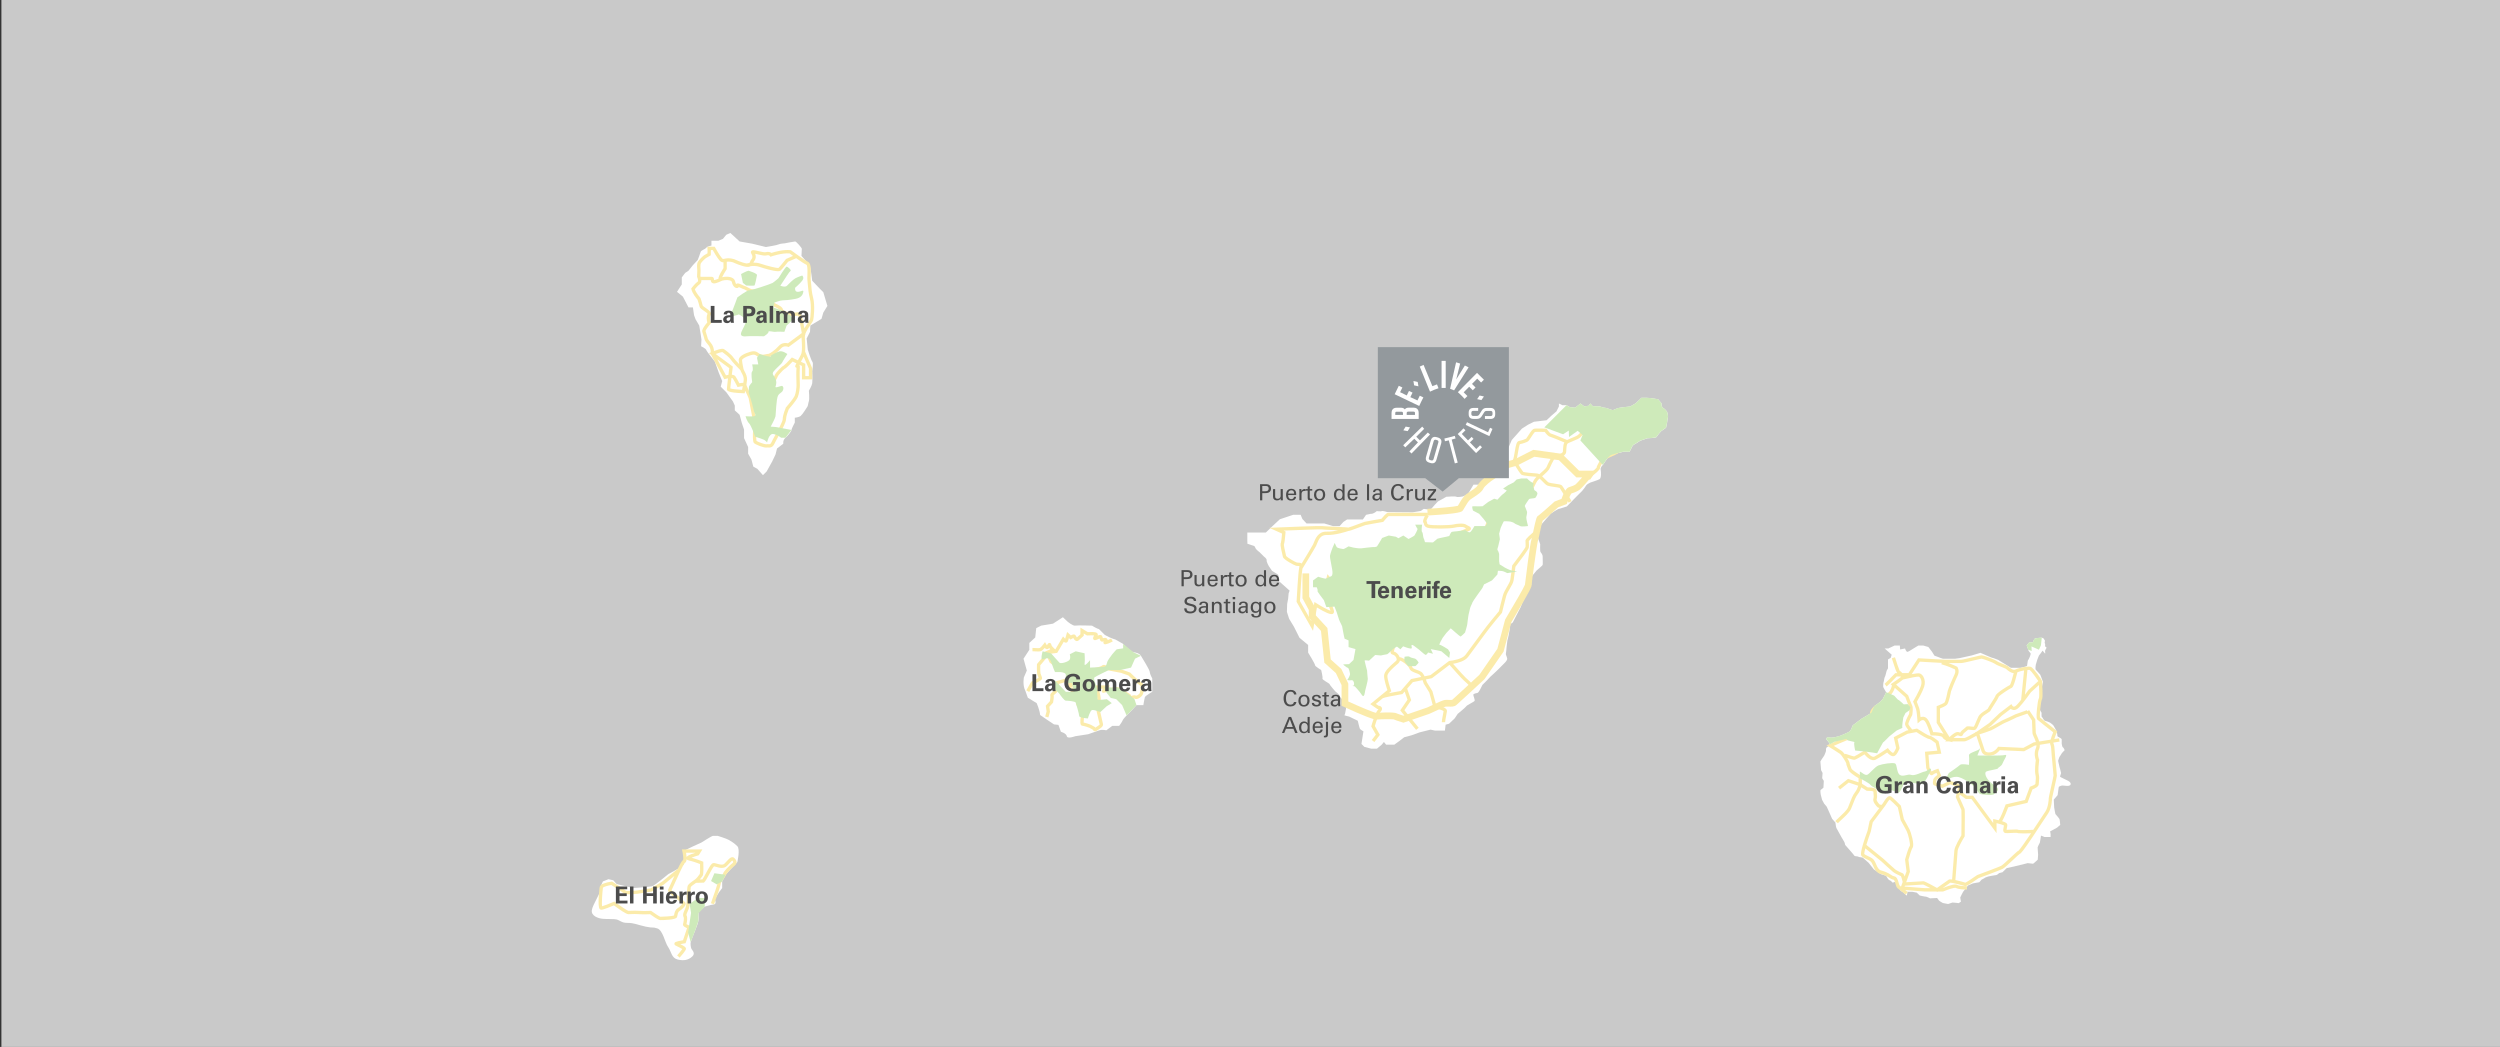 <?xml version="1.0" encoding="utf-8"?>
<!-- Generator: Adobe Illustrator 23.0.3, SVG Export Plug-In . SVG Version: 6.00 Build 0)  -->
<svg version="1.1" xmlns="http://www.w3.org/2000/svg" xmlns:xlink="http://www.w3.org/1999/xlink" x="0px" y="0px"
	 viewBox="0 0 2239.84 938" style="enable-background:new 0 0 2239.84 938;" xml:space="preserve">
<rect x="0" y="0" width="2239.84" height="938" fill="#333333" stroke="none"/>
<style type="text/css">
	.st0{fill:#C9C9C9;}
	.st1{fill:#FFFFFF;}
	.st2{fill:#FBEBAA;}
	.st3{fill:#CEEABA;}
	.st4{fill:#4C4C4C;}
	.st5{fill:#93999D;}
</style>
<g id="svgMap-bg-layer-bgColor_2_">
	<rect x="1.26" y="-0.16" class="st0" width="2248.67" height="943"/>
</g>
<g id="svgMap-bg-layer-outline">
	<path class="st1" d="M654.32,208.7l-3.65,1.66l-2.99,3.65l-3.98,1.66h-6.3v4.31c0,0-3.65,0.66-4.65,1.99
		c-1,1.33-4.65,2.32-4.98,3.65c-0.33,1.33-2.65,7.3-2.65,7.3l-4.31,4.65l-3.98,4.98l-2.99,1.99l-2.99,3.98v6.3l-4.31,6.64l5.31,4.31
		l4.98,9.62h3.98l1,6.97l1.33,3.65l3.32,5.64l1.33,7.96l0.66,4.65l-0.33,5.97c0,0,4.31,1.99,4.65,3.32
		c0.33,1.33,7.63,10.29,7.63,10.29l3.65,10.29l2.99,7.3l-1.33,4.98l4.98,4.98l5.97,8.29l1.66,3.65v4.31l4.31,3.98l1.99,7.3
		l1.99,5.97v7.63l3.65,7.96v5.97l2.99,5.31l1.66,6.3l3.65,1.99l4.98,5.64l3.32-3.32l4.98-8.96l2.99-6.3l1.33-5.31l5.64-4.31
		c0,0-0.66-2.99,1.99-5.31s5.31-5.97,5.31-6.97s2.99-6.64,2.99-6.64v-4.31c0,0,3.65-0.33,5.31-1.66c1.66-1.33,5.31-7.3,5.97-8.29
		c0.66-1,0.66-2.99,1.33-4.98s0-9.29,0-9.29s2.65-4.31,2.99-6.64c0.33-2.32,0-10.95,0-10.95s1.29-6.97,0.15-8.29
		c-1.14-1.33-4.13-10.95-4.13-10.95l-1-9.95l2.99-5.97l0.33-5.64l9.95-5.97l1.66-5.64l3.65-5.97l-3.65-12.28l-3.32-3.32l-6.64-6.97
		c0,0-1.33-11.28-1.99-12.94c-0.66-1.66-7.63-9.29-7.63-9.29s0.33-5.31,0.33-6.3s-4.98-6.64-5.97-6.64c-1,0-9.29,1.66-9.29,1.66
		s-4.65,0.33-5.64,1c-1,0.66-11.28,2.32-11.28,2.32l-12.28-2.99l-11.28-1.99L654.32,208.7z"/>
	<path class="st1" d="M540.18,789.68l4.98-1.99l4.31,1l2.99,3.32l14.93,3.65c0,0,14.6-1,16.92-1.66c2.32-0.66,13.6-10.29,14.6-10.95
		c1-0.66,12.61-6.3,13.6-8.63c1-2.32,1.99-4.98,1.99-5.97c0-1-3.65-4.31-2.32-5.64c1.33-1.33,16.26-7.96,16.26-7.96
		s9.29-5.97,10.29-5.97c1,0,4.31,0,4.31,0s7.63,2.32,9.95,3.65c2.32,1.33,4.98,2.99,7.63,5.64s0,14.1,0,14.1l-10.62,11.45
		l-2.99,5.97v5.97l-2.99,3.98l-3.65,5.97c0,0,1.99,4.31-0.66,4.65c-2.65,0.33-8.29,1.99-8.29,1.99s-5.64,3.65-5.64,5.97
		s0.33,4.98,0,6.64s-1.33,4.65-2.65,7.96c-1.33,3.32-3.98,9.95-4.31,11.28c-0.33,1.33,0,4.65,0.66,5.97
		c0.66,1.33,3.98,3.98,0.66,6.97c-3.32,2.99-7.3,3.98-12.94,2.65c-5.64-1.33-5.64-6.97-8.63-11.28c-2.99-4.31-4.65-14.93-9.62-16.59
		c-4.98-1.66-2.99,0-10.62-1.66c-7.63-1.66-9.95-3.32-16.26-3.32s-6.3-2.99-11.61-3.32c-5.31-0.33-5.97,0-10.29-0.33
		s-10.62-2.65-9.95-7.63c0.66-4.98,8.63-16.92,7.96-18.91S540.18,789.68,540.18,789.68z"/>
	<path class="st1" d="M928.4,562.78l4.41-2.26l10.62-1.77l8.85-5.75l3.98,3.76c0,0,4.87,4.2,7.08,3.76
		c2.21-0.44,15.04,0.03,15.04,0.03s3.54,2.18,4.87,2.62c1.33,0.44,1.33,0.44,1.33,0.44l5.31,5.31c6.64,3.54,9.29,3.98,9.29,3.98
		l7.08,3.98c3.54,3.98,7.96,7.52,9.29,7.52c1.33,0,5.31,0.88,6.64,3.1s7.96,12.83,7.96,14.6s2.21,5.75,2.21,5.75v7.52v4.42
		c0,0-6.19,3.54-6.64,4.87c-0.44,1.33-1.33,7.08-1.33,7.08h-6.19l-4.87,5.31l-3.98,3.98c0,0-3.1,3.1-3.54,4.42
		c-0.44,1.33-3.1,4.87-3.1,4.87h-6.19l-5.31,3.98c0,0-3.54-0.88-6.19,0c-2.65,0.88-10.18,3.54-10.18,3.54l-11.5,1.77
		c0,0-7.08,2.65-7.52,0s-5.31-3.98-5.31-3.98l-2.21-6.19l-3.98-0.44l-6.64-4.42l-5.75-3.98c-0.44-4.42-3.1-10.62-3.1-10.62
		l-7.96-4.87l-2.21-6.19c-2.65-4.87-1.33-12.02-1.33-12.02l2.65-6.12L917,590.16l5.2-7.96V576l5.31-4.87L928.4,562.78z"/>
	<path class="st1" d="M1117.51,485.09v-7.96h16.59l5.97-5.79l6.64-6.15l11.94-3.98h6.64l1.55,3.76l3.76,4.04h15.93l7.74,2.34h5.97
		l3.32-3.72l3.32-2.21h14.16l2.88-4.2l4.2-0.88c2.65,0.22,5.31-2.43,5.31-2.43s3.76,0.44,4.65,0s4.87,0.88,4.87,0.88l22.56,0.22
		l7.3-1.2l2.8-1.9c0,0,5.82,1.11,6.71,0s5.31-6.19,5.97-6.64c0.66-0.44,7.52-4.2,7.52-4.2s8.18-0.66,9.07,0
		c0.88,0.66,5.75-0.29,5.75-0.29s4.2-1.7,4.65-2.36c0.44-0.66,4.87-8.18,4.87-8.18h6.41l3.32-5.97l-1.33-2.65
		c0,0,4.65-1.55,5.75-1.99c1.11-0.44,4.42-8.18,4.42-8.18l6.86-3.76c0,0,3.54-2.43,3.76-4.42s5.09-13.05,5.09-13.05l9.07-10.18
		l5.53-3.54l5.31-2.65l11.28-1.33l4.2-3.98l4.65-3.98l2.21-4.42v-2.65l3.1,1.55h3.76l3.1,1.77l4.65,0.44l4.65-3.76l3.54,2.65
		l3.98-0.66l1.33-1.99l2.21,2.43l6.41,0.22l2.65,0.88c0,0,1.99,0.44,2.65,0.44s5.53,1.99,6.19,1.99s3.76-1.55,4.42-1.77
		s3.98-0.66,3.98-0.66l7.3-0.88l4.65-2.65l3.1-2.88l2.21-2.21c0,0,1.33,0,4.65,0s10.4,1.33,10.4,1.33l3.1,3.76v2.43
		c0,0,1.55,1.99,2.21,2.21c0.66,0.22,1.77,1.77,2.43,2.43c0.66,0.66,1.11,4.65,1.11,4.65l-0.88,5.53l-0.88,4.42l-4.65,3.32
		c0,0-3.54,4.2-3.98,5.09s-8.18,1.11-8.18,1.11l-6.41,2.21l-3.1,1.99c0,0-3.54,1.99-3.76,2.65c-0.22,0.66-2.65,5.31-2.65,5.31
		s-5.31-0.22-5.97,0c-0.66,0.22-6.19,1.55-6.19,1.55l-4.65,1.33l-2.88,2.65l-4.2,6.19c0,0-2.43,1.99-1.99,4.2s0.66,7.74-1.11,8.63
		c-1.77,0.88-7.96,2.88-7.96,2.88s-3.32,1.55-3.76,2.43c-0.44,0.88-3.1,4.42-3.76,5.09c-0.66,0.66-6.41,6.41-6.41,6.41l-7.3,7.52
		c0,0-6.64,2.21-7.3,2.21s-7.08,4.2-7.08,4.2l-9.73,11.24l-2.21,9.33l2.43,6.86c0,0-0.22,6.19,0.22,6.86
		c0.44,0.66,1.99,2.43,1.99,3.98c0,1.55,0.22,7.08,0,7.74c-0.22,0.66-5.31,4.87-5.31,4.87l-5.31,6.41l0.44,6.41
		c0,0-4.2,7.08-4.65,7.74s-4.87,12.39-4.87,12.39l-7.08,13.71l-2.21,1.55l-0.66,5.31c0,0-0.66,3.98-0.88,4.87
		c-0.22,0.88-1.11,4.65-1.11,4.65s-0.66,4.87-0.66,5.53c0,0.66-0.44,5.09-0.66,6.19c-0.22,1.11,1.55,3.54,1.11,5.09
		c-0.44,1.55-2.65,3.54-3.32,4.2c-0.66,0.66-3.98,3.98-5.75,5.75s-5.75,5.31-5.75,5.31l-3.54,3.76l-3.76,3.76l-1.99,3.98
		c0,0-1.55,2.88-2.21,3.1c-0.66,0.22-3.98,0.66-3.98,1.77c0,1.11,1.77,4.65,1.11,5.53s-6.86,3.76-7.3,4.65
		c-0.44,0.88-7.74,6.86-7.74,6.86l-2.65,3.98l-5.09,4.87l-3.1,0.88l-0.66,5.31h-8.85l-3.98-0.88l-9.73,2.43l-7.3,2.65l-6.64,1.77
		l-3.98,3.1l-4.87,3.54h-7.3l-1.99-2.43l-1.99,2.43l-4.2,3.54h-5.31l-5.97-1.55l-2.65-2.65l1.77-11.28c0,0-2.65-1.55-3.1-2.21
		c-0.44-0.66-1.99-7.3-1.99-7.3l-7.74-3.76c0,0-5.09-1.11-4.2-1.33s1.99-10.4,1.99-10.4s-6.64-5.75-6.19-6.64
		c0.44-0.88-3.98-4.2-3.98-4.2s-5.09-5.75-5.09-6.41s-6.86-3.98-6.41-5.09c0.44-1.11-1.11-7.52-1.11-7.52s-5.75-3.54-5.53-4.42
		s-6.19-11.28-6.19-11.28v-6.86l-7.74-6.41l-4.87-9.73l-4.42-7.3l-1.99-6.19l0.22-7.08l0.88-4.65l0.44-4.87l0.88-2.43l-6.19-5.53
		l-3.54-3.1c0,0,0-5.31-0.66-5.75s-5.31-3.32-5.31-3.32l-2.88-4.2c0,0-2.21-3.76-1.99-5.31c0.22-1.55-2.43-3.32-2.43-3.32
		l-3.76-3.76c0,0-2.88-2.21-3.54-3.32c-0.66-1.11-0.88-2.21-1.55-2.43s-5.97-1.99-5.97-1.99V485.09z"/>
	<path class="st1" d="M1688.53,580.98h3.32l5.64-2.65h4.65l0.22,3.54l4.42-0.88c0,0,1,3.32,2.32,2.99c1.33-0.33,3.98-2.3,4.98-2.81
		s4.65-2.83,4.65-2.83h4.31l4.65,1.33l3.32,4.34l2.1,3.41l3.65,1.33c0,0,3.43,1.44,3.98,1.44s2.99,0,3.87,0s6.97,0,6.97,0l4.09-0.55
		c0,0,10.51-2.32,10.95-2.43s7.74-2.32,7.74-2.32l3.32,1.44c0,0,6.86,3.1,7.52,3.1c0.66,0,5.2,1.88,5.2,1.88l11.17,6.97h8.85
		c0,0,5.42-1.22,5.64-1.66c0.22-0.44,0.55-5.09,1-5.31s1.55-2.99,1.55-2.99s1-2.65,0.66-2.99c-0.33-0.33-2.21-2.54-2.21-3.21
		c0-0.66-1.33-3.76-1.33-3.76s1.99-2.77,2.32-2.88s3.32,0,3.32,0s0.77-3.21,2.1-3.54c1.33-0.33,5.86-0.66,5.86-0.66l1.66,0.77
		c0,0,0.77,1.55,1.11,1.88c0.33,0.33-0.66,1.44,0,2.65c0.66,1.22-0.55,2.54,0.77,2.99c1.33,0.44,0,2.1,0,2.1s-0.66,1.11-0.66,1.55
		s0.44,2.76-0.11,2.21c-0.55-0.55-2.21-2.76-2.21-2.43s-3.21,4.42-3.21,4.42l-1.44,3.65l-1.33,4.53c0,0-0.66,3.65,0,4.42
		s3.76,4.09,3.98,4.42s2.43,6.41,2.43,6.41l-1,4.76c0,0-1.11,4.76-1,5.31c0.11,0.55-0.22,3.65-0.22,4.65c0,1-0.88,5.64-1,6.08
		c-0.11,0.44-0.22,3.21,0.11,3.76c0.33,0.55,1.88,3.21,1.88,3.21s-0.22,3.87,0.44,3.98s1.22,2.99,2.99,3.32
		c1.77,0.33,4.2,1.55,4.2,1.55s2.65,1.88,3.1,2.65c0.44,0.77,1.88,3.32,1.88,3.32s1.44,3.54,1.44,4.09s0,2.1,0.55,2.43
		s3.32,1.66,3.43,2.32s0,3.65,0,3.65s0.33,3.32,1.11,3.65c0.77,0.33,1.55,2.54,1.55,2.54s-2.65,2.65-2.77,3.1s-1.99,3.1-1.99,3.1
		l-1.11,3.32c0,0,1,4.76,1.22,5.42c0.22,0.66,1.44,4.87,1.44,5.53s-1.11,2.99-0.88,3.32s6.53,3.32,6.53,3.32s3.65,1.55,2.88,3.65
		s-5.86,0.88-7.19,0.88c-1.33,0-3.43,1-3.43,1.33s-1,7.3-1,7.3l-3.43,3.98c0,0,0.33,6.53,0.33,7.08c0,0.55,1.11,5.86,1.11,5.86
		s3.32,3.76,3.65,4.53c0.33,0.77,0.66,5.2,0.66,5.2l-2.77,2.43l-6.3,3.43c0,0,0.44,1.77,0.44,2.32c0,0.55,0,2.65,0,2.65h-5.53
		c0,0-3.21-1.44-3.1-1.11c0.11,0.33-1,6.19-1,6.19s-1.99,3.76-1.99,4.42c0,0.66,0.44,6.41,0.44,6.41l-0.33,4.42
		c0,0-3.87,3.65-4.2,3.65s-4.76-0.55-4.76-0.55l-12.61,3.1l-6.19,1.33l-3.87,3.76l-2.99,0.77c0,0-1.77,1.77-2.77,1.77
		c-1,0-6.86,1.22-6.86,1.22s-3.21,1-3.32,1.33s-3.1,1.55-3.21,1.99s-1.66,1.88-1.66,1.88l-5.64,1l-4.42,1.88
		c0,0-4.09,5.42-4.42,5.75c-0.33,0.33-2.54,5.09-2.54,5.09l0.66,3.65l-1.99,1.33c0,0-5.31-0.66-5.64-0.55s-3.87,1.33-3.87,1.33
		l-4.65-0.88c0,0-3.21-1.77-3.43-2.1c-0.22-0.33-1.77-2.43-1.77-2.43l-6.3,0.33c0,0-3.43-1.66-3.98-1.55c-0.55,0.11-5.31-1-5.31-1
		l-2.65-2.54l-3.87-0.77h-4.53c0,0-0.22,3.43-0.66,3.32s-2.65-2.54-2.65-2.54l-2.77-1.77c0,0-4.42-7.96-4.87-7.96
		s-2.1,1.11-2.65,0.44c-0.55-0.66-1-1.33-2.43-1.88s-2.99-3.98-2.99-3.98l-4.65-1.44l-6.41-4.31l-4.65-5.86l-5.31-4.65
		c0,0-3.98-0.55-4.09-0.88c-0.11-0.33-3.21-0.33-3.21-0.66s-8.41-9.84-8.41-9.84s-0.22-1.44-0.66-2.43c-0.44-1-2.32-3.87-2.65-4.53
		s-4.09-7.3-4.53-8.18c-0.44-0.88-0.88-4.87-0.88-4.87l-2.99-3.43c0,0-1.33-3.1-1.66-3.76c-0.33-0.66-3.1-6.97-3.1-6.97l-2.32-2.76
		l-1.88-3.43l-1.22-4.76c0,0-0.66-3.87,0-4.2s2.43-1.99,2.43-1.99l0.33-6.08c0,0-1.44-2.1-1.44-2.54s0.33-4.53,0.33-4.53l-1.33-2.54
		l-0.63-7.74c0,0,2.06-3.54,2.84-4.42c0.77-0.88,1.44-2.88,1.99-4.31c0.55-1.44-0.33-3.1,1-3.98c1.33-0.88,2.32-1.99,2.43-2.76
		s-1.44-2.65-1.77-2.99s-1.33-1.44-1.22-1.77s0.55-1.44,1.11-1.44s3.32,0.33,3.32,0.33l3.21-0.33l4.53-1.22c0,0,4.42-1.77,4.76-1.99
		s3.54-1.66,3.87-1.88s1.44-1.77,1.55-2.21s1.33-3.32,1.33-3.32l7.85-5.97l6.97-4.09l2.1-1.44l2.32-5.64l5.75-4.31l1.99-2.21
		l2.99-6.08c0,0-2.65-4.42-2.65-4.87s0-3.65,0.33-4.09s0.66-4.31,1.11-4.65s1.66-5.64,1.66-5.64l1.22-2.21v-7.96
		c0,0,2.54-1.33,2.54-1.66s0.77-2.54,0.77-2.54L1688.53,580.98z"/>
</g>
<g id="svgMap-bg-layer-details-lakes">
</g>
<g id="svgMap-bg-layer-divisions">
</g>
<g id="svgMap-bg-layer-details-roads_1_">
	<path class="st2" d="M728.5,287.15c0.59-1.76,1.83-13.57,0.03-20.33c-1.2-4.49-1.56-9.18-1.82-12.6c-0.12-1.54-0.21-2.76-0.36-3.63
		c-0.1-0.63-0.04-2.22,0.02-3.77c0.21-5.19,0.45-11.06-2.68-12.41c-2.41-1.03-11.46-7.57-14.74-10l-0.32-0.23l-0.39-0.05
		c-6.21-0.78-14.44,1.6-17.09,2.45c-1.05-0.74-2.81-1.31-5.19-0.63c-1.04,0.3-4.24-0.46-6.35-0.96c-3.75-0.89-5.63-1.34-6.56,0
		c-0.22,0.32-0.65,1.18,0.13,2.34c1.29,1.95,1.08,3.86,0.19,4.74c-0.6,0.6-0.92,1.38-1.21,2.07c-0.26,0.62-0.46,1.1-0.78,1.43
		c-1.1,0.17-1.94,0.36-2.37,0.46c-4.15-0.51-11.14-3.78-11.21-3.81l-0.22-0.08c-4.15-1.22-6.67-0.7-8.34-0.35
		c-1.48,0.31-1.7,0.35-2.44-0.51c-2.52-2.94-5.97-9.4-6.01-9.46l-0.42-0.79h-6.64l0.11,1.6c0.1,1.43,0.06,3.28,0.03,4.32l-3.11,1.8
		l-0.2,0.14c-1.24,1.01-5.32,4.52-5.83,7.06c-0.36,1.78-0.21,3.74-0.1,5.17c0.04,0.52,0.07,0.97,0.07,1.32
		c0,1.28-0.19,5.2-0.19,5.23l-0.02,0.36l0.15,0.33c0.73,1.62,1,3.57,0.54,3.88c-2.16,1.42-5.14,5.21-5.47,5.64l-0.43,0.56l0.15,0.69
		c0.85,3.84,4.52,8.22,5.45,9.29c0.51,1.5,1.6,4.83,1.79,6.09c0.2,1.37,1.74,2.42,3.85,3.87c1.08,0.74,3.01,2.06,3.46,2.77
		c-1.43,2.26-0.75,5.96-0.3,7.72c-2.44,2.85-4.99,6.4-4.51,8.35c0.39,1.56,1.41,4.67,1.71,5.6c0.04,1.09,0.78,2.96,3.53,6.09
		c2.22,2.53,2.39,5.46,2.33,6.82l-1.61,0.68l1.86,1.37l11.9,21.98l1.14-0.3c0.73-0.19,1.49-0.35,2.22-0.47
		c-0.52,4.4-1.01,8.75-1.01,9.64c0,1.2,0,3.22,14.72,3.71l1.23,0.04l0.28-1.2c0.01-0.06,0.1-0.44,0.23-1.04
		c0.28,0.61,0.6,1.29,0.96,2.06c0.86,1.84,1.93,4.12,2.09,4.76c0.34,1.35,2.98,15.33,4.37,22.71c-1.36,15.54,0,16.91,0.45,17.35
		c1.35,1.35,8.09,4.01,10.92,4.01c0.31,0,0.57-0.03,0.77-0.1c0.11-0.02,0.47,0.01,0.73,0.03c1.47,0.13,4.21,0.38,5.94-3.51
		c0.53-1.2,1.74-3.4,3.13-5.94c4.2-7.67,7.18-13.3,7.18-15.91c0-2.54,1.68-7.1,2.44-8.92c1.19-1.36,6.75-7.79,8.05-10.83
		c1.41-3.3,1.89-8.78,1.89-10.77c0-0.42-0.02-1.22-0.06-2.27c-0.1-3.29-0.28-9.43,0.05-13.08c0.06-0.68,0.18-1.98-0.47-2.81
		c0.02-0.04,0.04-0.09,0.06-0.13l2.28,1.09v12.06h9.19v-10.18l-6.34-14.73c0.1-1.06,0.15-2.33,0.15-4c0-3.18-0.16-5.23-0.27-6.72
		c-0.14-1.89-0.21-2.85,0.11-4.37l0.29-0.22l-0.09-0.55c0.64-2.1,3.11-5.86,4.78-8.4C727.65,288.77,728.29,287.78,728.5,287.15z
		 M675.5,234.21c1.41-1.41,2.19-4,1.08-6.83c0.75,0.15,1.62,0.36,2.35,0.53c3.55,0.84,6.19,1.4,7.86,0.93
		c1.96-0.56,2.76,0.28,2.81,0.34l0.66,0.88l1.04-0.36c0.1-0.03,9.57-3.29,16.19-2.63c0.57,0.42,1.66,1.22,3.01,2.19l-6.26,2.76
		l-0.23,0.29c-2.01,2.53-5.43,6.73-6.5,7.74c-1.66,0.26-9.46-1.59-16.4-3.91c-2.06-0.69-4.22-0.89-6.15-0.86
		C675.12,234.86,675.32,234.38,675.5,234.21z M627.68,236.54c0.2-0.99,2.57-3.49,4.7-5.25l4.43-2.56l0.04-0.82
		c0-0.1,0.1-1.98,0.06-3.88h1.68c1.04,1.89,3.74,6.64,5.95,9.21c1.26,1.47,2.46,1.8,3.62,1.75v5.24c-4.35,6.77-4.57,8.66-4.42,9.41
		c-0.69,0.32-1.55,0.68-2.92,1.09c-0.54,0.16-0.87,0.2-1.05,0.21c-0.02-0.14-0.03-0.31-0.03-0.44c-0.12-2.06-1.17-2.49-2.03-2.49
		h-9.98c-0.07-0.21-0.15-0.4-0.21-0.54c0.05-1.01,0.18-3.91,0.18-5.04c0-0.41-0.04-0.94-0.08-1.54
		C627.53,239.57,627.41,237.91,627.68,236.54z M636.68,306.92c-2.27-2.59-2.69-3.84-2.77-4.15l0.06-0.22l-0.14-0.42
		c-0.01-0.04-1.27-3.82-1.71-5.55c0.12-0.88,2.13-3.81,4.36-6.35l0.56-0.63l-0.25-0.8c-0.56-1.81-1.02-5-0.22-6.1
		c0.42-0.57,0.57-1.24,0.45-1.93c-0.31-1.81-2.49-3.3-4.79-4.87c-0.91-0.62-2.27-1.55-2.61-1.99c-0.34-1.94-1.82-6.25-1.99-6.75
		l-0.1-0.29l-0.21-0.23c-0.04-0.04-3.67-4.08-4.77-7.5c1.06-1.3,3.03-3.57,4.29-4.4c1.31-0.86,1.63-2.32,1.55-3.73h8.38
		c0.06,0.74,0.25,1.76,1.19,2.42c1.16,0.81,2.68,0.49,3.73,0.17c2-0.6,3.07-1.12,3.94-1.54c1.08-0.52,1.72-0.83,3.76-1.06
		c3.3-0.37,6.08,0.38,6.32,1.71c0.59,3.17,2.47,5.38,4.57,5.38c0.8,0,1.26-0.4,1.46-0.63c0.07-0.08,0.13-0.16,0.17-0.25
		c0.4,0.15,0.96,0.39,1.72,0.74c1.74,0.8,2.64,1.22,3.25,1.32c0.39,0.21,1.18,0.63,2.42,1.3c2.98,1.6,4.31,1.73,5.85,1.73
		c1.04,0,2.02,0,4.8,1.39c1.98,0.99,3.5,1.26,4.65,0.81c0.24,0.44,0.54,1.01,0.89,1.66c0.38,0.71,0.7,1.33,0.99,1.88
		c2.18,4.17,2.43,4.42,6.73,6.51c0.63,0.31,1.36,0.66,2.22,1.09c2.84,1.42,3.09,2.1,3.31,2.7c0.61,1.66,1.58,2.63,5.74,4.02
		c4.07,1.36,6.91,0.91,8.8,0.61c1.82-0.29,1.82-0.29,2.17,1.01c1.07,3.92,2.45,11.77,2.91,14.43l-12.38,9.18
		c-1.66-0.4-5.45-0.84-8.35,2.45c-3.25,3.69-8.01,6.91-9.05,6.99c-0.66,0-1.41,0.16-2.29,0.34c-1.74,0.37-3.92,0.82-5.29-0.09
		c-0.35-0.23-0.66-0.46-0.96-0.67c-2.32-1.64-3.96-2.58-8.26-1.29c-3.7,1.11-9.92,3.52-9.92,7.19c0,1.04,0.17,2.39,0.4,3.77
		c-2.31-2.42-4.54-4.89-5.14-5.87c-1.58-2.64-7.41-6.88-8.42-7.55c-0.5-0.33-1.78-1.16-8.99,1.65
		C639.61,312.48,638.98,309.54,636.68,306.92z M652.63,335.86c-0.79,0.11-1.55,0.25-2.21,0.4l-7.78-14.33l10.73,7.9
		C653.22,331.09,652.94,333.34,652.63,335.86z M664.83,349.28c-4.33-0.2-9.03-0.71-10.54-1.27c0.12-1.51,0.54-5.22,1.02-9.31
		c0.54,0.01,0.94,0.07,1.11,0.2c1.02,1.36,3.12,5.41,3.84,6.85l0.53,1.06l1.15-0.26c1.27-0.29,2.63-0.49,3.54-0.54
		C665.24,347.29,665.01,348.46,664.83,349.28z M666.3,340.5c-0.08,0.8-0.19,1.64-0.32,2.49c-0.95-0.03-2.14,0.09-3.57,0.37
		c-0.86-1.67-2.56-4.9-3.6-6.27c-0.65-0.87-1.82-1.25-3.15-1.35c0.27-2.24,0.55-4.47,0.79-6.41l0.11-0.87l-15.34-11.3
		c2.6-0.97,5.12-1.74,5.99-1.7c1.87,1.28,6.33,4.79,7.35,6.5c1.27,2.12,7.24,8.18,8.78,9.73c0.25,0.81,0.69,1.64,1.15,2.51
		C665.46,335.99,666.55,338.03,666.3,340.5z M711.98,354.66c-1.01,2.36-5.91,8.17-7.71,10.22l-0.16,0.18l-0.09,0.22
		c-0.11,0.26-2.78,6.52-2.78,10.32c0,2.04-4.26,9.82-6.81,14.47c-1.42,2.6-2.66,4.85-3.24,6.16c-0.86,1.93-1.64,1.86-2.93,1.74
		c-0.6-0.05-1.22-0.11-1.85,0.08c-1.35,0.06-7.36-2.06-8.61-3.05c-0.5-1.51-0.23-9,0.32-15.27l0.02-0.21l-0.04-0.2
		c-0.16-0.87-3.99-21.3-4.44-23.09c-0.22-0.88-1.01-2.59-2.28-5.3c-0.97-2.07-2.44-5.21-2.54-5.83c0-0.17-0.03-0.34-0.08-0.51
		c0.21-1.26,0.39-2.56,0.51-3.77c0.34-3.38-1.1-6.06-2.14-8.02c-0.45-0.84-0.87-1.63-0.98-2.16l-0.2-0.97
		c-0.44-2.14-1.1-5.37-1.1-7.14c0-0.69,2.28-2.67,7.78-4.31c3.12-0.94,3.81-0.45,5.67,0.87c0.32,0.23,0.66,0.47,1.03,0.71
		c2.31,1.54,5.11,1.04,7.25,0.59c-0.37,3.71-0.61,12.49-2.68,14.87c-0.41,0.47-1.67,1.91-1.12,3.43c0.59,1.61,2.47,1.9,4.66,2.23
		c1.14,0.18,2.32,0.36,3.26,0.71c0.68,0.25,1.27,0.36,1.79,0.36c2.32,0,3.24-2.18,3.83-3.58c0.37-0.89,0.76-1.8,1.37-2.53
		c2.36-2.83,4.83-5.15,5.48-5.5c0.45-0.13,1.52-0.66,6.98-6.46l3.35,1.6c-1.38,2.8-1.33,3.02-0.49,3.73
		c0.12,0.1,0.33,0.25,0.61,0.32c-0.34,3.84-0.16,9.78-0.05,13.34c0.03,1.01,0.05,1.78,0.05,2.18
		C713.63,347.01,713.14,351.97,711.98,354.66z M714.87,322.82l-5.39-2.58l-0.75,0.8c-2.57,2.76-5.76,5.97-6.54,6.49
		c-2.1,0.79-6.74,6.35-6.79,6.41c-0.9,1.08-1.41,2.3-1.83,3.29c-0.82,1.94-0.85,1.93-1.8,1.57c-1.23-0.46-2.62-0.68-3.85-0.87
		c-0.62-0.1-1.48-0.23-2.02-0.38c0.07-0.1,0.16-0.21,0.28-0.35c3.28-3.75,3.32-16.29,3.51-17.38l-0.03,0
		c2.89-0.93,7.7-4.94,10.23-7.8c2.35-2.66,5.72-1.44,5.85-1.39l0.77,0.3l11.59-8.6c0.01,0.68,0.07,1.38,0.13,2.2
		c0.12,1.53,0.26,3.43,0.26,6.49c0,5.27-0.35,5.9-2.05,8.9C716,320.72,715.48,321.64,714.87,322.82z M724.69,330.3v6.63h-3.19
		v-10.95l-3.93-1.88c0.57-1.09,1.06-1.96,1.48-2.7c0.39-0.69,0.72-1.28,1-1.84L724.69,330.3z M723.82,289.13
		c-1.03,1.56-2.18,3.31-3.16,4.99c-0.64-3.49-1.54-8.12-2.3-10.93c-1.06-3.89-3.44-3.52-5.53-3.19c-1.69,0.27-4.01,0.63-7.38-0.5
		c-3.49-1.16-3.67-1.67-3.87-2.21c-0.48-1.31-1.17-2.54-4.78-4.35c-0.87-0.43-1.61-0.79-2.25-1.11c-3.58-1.74-3.58-1.74-5.39-5.2
		c-0.29-0.55-0.62-1.18-1-1.9c-1.83-3.43-2.02-3.79-3.07-3.87c-0.92-0.07-1.4,0.59-1.56,0.8c-0.02,0.02-0.03,0.05-0.02,0.05
		c-0.11,0.01-0.7,0.04-2.2-0.71c-3.41-1.71-4.86-1.71-6.15-1.71c-1.01,0-1.89,0-4.43-1.37c-2.32-1.25-3.14-1.69-3.64-1.72
		c-0.32-0.13-0.96-0.4-2.2-0.97c-2.79-1.29-4.11-1.7-5.11-0.94c-0.08,0.06-0.15,0.12-0.21,0.19c-0.34-0.47-0.71-1.23-0.92-2.31
		c-0.58-3.1-4.34-4.73-9.6-4.14c-0.83,0.09-1.48,0.21-2.05,0.34c0.67-1.55,2.36-4.47,3.91-6.88l0.24-0.37v-6.61
		c1.32-0.19,3.01-0.22,5.49,0.5c0.99,0.46,7.94,3.63,12.33,4.07c1.6,0.16,2.75-0.12,3.6-0.61c2.11-0.25,4.98-0.33,7.58,0.54
		c3.19,1.06,12.38,3.99,16.91,3.99c1.02,0,1.8-0.15,2.22-0.5c1.29-1.07,5.53-6.36,6.84-8.01l7.21-3.17
		c3.49,2.46,7.46,5.15,9.17,5.88c0.82,0.35,1.11,3.56,0.87,9.53c-0.08,1.93-0.14,3.45,0.02,4.38c0.12,0.74,0.22,1.96,0.33,3.36
		c0.27,3.54,0.65,8.39,1.92,13.14c1.68,6.3,0.39,17.47,0.03,18.59C725.52,286.55,724.57,287.98,723.82,289.13z"/>
	<path class="st2" d="M657.91,768.71c-0.51-0.51-1.14-0.79-1.83-0.76c-1.57,0.03-2.88,1.43-4.85,3.56
		c-0.63,0.68-1.32,1.42-2.08,2.18c-1.52,1.52-3.82,1-6.67,0.16c-1.39-0.41-2.49-0.74-3.46-0.57c-1.69,0.28-3.09,2.65-6.4,8.83
		c-1.09,2.04-2.53,4.75-3.31,5.76l-2.3,0.06c1.18-1.38,2.16-2.79,2.55-3.38c0.25-0.38,0.93-1.4,0.58-11.5l-0.03-0.98l-0.91-0.36
		c-0.24-0.1-5.22-2.08-9.62-3.26c1.71-0.71,4.24-1.56,6.49-2.2l3.24-5.27h-18.35l0.4,1.82c0.71,3.27,1.01,6.75,0.67,7.7
		c-0.93,0.56-2.16,2.41-4.9,8.07c-0.37,0.28-1.33,1.05-2.59,2.08c-3.89,3.16-10.71,8.74-11.58,9.46l-9.94,5.77l-12.25,1.94
		c-3.98,0.4-8.81,0.59-9.91,0.28c-1.58-1.34-9.54-6.43-12.03-8.01l-0.47-0.3l-0.55,0.08c-4.59,0.68-10.15,2.09-10.56,4.92
		c-0.02,0.17-2.22,17.01,0.04,19.61c0.38,0.44,0.9,0.68,1.45,0.68c1.93,0,8.38-2.66,11.3-3.92c4.96,3.72,10.95,7.9,12.92,7.9
		c0.57,0,1.31-0.03,2.16-0.06c2.08-0.08,4.92-0.18,7.68,0.05c3.37,0.28,8.04,0.1,9.61,0.03c7.32,5.28,8.64,5.28,9.08,5.28
		c3.21,0,13.79-0.18,14.95-2.49c0.29-0.58,0.42-1.26,0.56-1.98c0.28-1.42,0.56-2.9,1.88-3.72c2.04-1.27,5.07-3.97,5.42-5.99
		c0.11-0.63-0.03-1.23-0.39-1.68c-0.7-0.88-4.95-4.86-5.79-5.65l-0.23-0.18c-2.88-1.8-5.65-4.02-6.26-4.98
		c0.4-0.79,1.16-2.46,2.46-5.36c2.39-5.3,7.92-17.6,9.46-19.23c0.55-0.23,1.44-0.83,1.62-3.28c0.3,0.45,0.86,0.86,1.9,1.08
		c3.47,0.74,8.17,2.47,10.13,3.22c0.1,3.77,0.06,7.91-0.18,8.85c-1.19,1.77-3.01,4.08-4.4,5.05l-2.57,1.78
		c-2.75,1.98-4.16,3.42-4.16,4.84c0,0.37-0.13,1.45-0.25,2.49c-0.37,3.13-0.63,5.64-0.39,7.04c0.29,1.71-0.35,7.15-0.94,8.9
		c-0.16,0.47-0.45,1.1-0.75,1.77c-1.05,2.29-2.23,4.89-1.1,6.77c0.52,0.88,0,4.64-0.47,6.05c-0.33,0.99-0.18,2.31,3.54,3.98
		l-3.58,10.75c-7.35,1.23-7.51,1.95-7.71,2.86c-0.14,0.65,0.14,1.32,0.71,1.71c0.36,0.24,1.03,0.57,2.17,1.12
		c1.02,0.5,3.16,1.54,4.18,2.21c-0.81,1.21-2.85,3.68-4.64,5.7l2.24,1.99c5.69-6.4,5.69-7.46,5.69-7.96c0-1.31-1.18-2.17-5.09-4.12
		c1.19-0.25,2.57-0.51,3.83-0.71l0.9-0.14l5.05-15.16l-1.34-0.51c-1.13-0.43-2.35-1.05-2.92-1.45c0.4-1.63,1.26-5.81,0.02-7.88
		c-0.3-0.58,0.79-2.96,1.26-3.98c0.34-0.75,0.66-1.45,0.87-2.07c0.75-2.24,1.43-8.07,1.05-10.34c-0.18-1.1,0.18-4.17,0.42-6.2
		c0.16-1.34,0.25-2.17,0.27-2.7c0.33-0.63,1.92-1.91,4.69-3.79l6.98-0.18l0.4-0.33c1.04-0.87,2.33-3.22,4.34-6.99
		c1.3-2.44,3.45-6.47,4.38-7.29c0.42,0.03,1.31,0.29,1.98,0.49c2.68,0.79,6.74,1.99,9.64-0.91c0.79-0.79,1.51-1.56,2.16-2.26
		c0.9-0.96,1.98-2.14,2.57-2.5c0.37,0.38,0.91,1,0.88,1.39c-0.02,0.28-0.37,0.7-0.93,1.12c-2.39,1.79-7.69,7.15-8.18,9.1
		c-0.14,0.4-1.1,1.78-1.8,2.78c-2.28,3.27-3.34,4.96-3.29,6.24c-0.08,1.21-3.03,9.89-5.82,17.57l2.82,1.03
		c2.27-6.24,6.06-16.95,6-18.58c0.11-0.73,1.83-3.21,2.76-4.54c1.34-1.92,2.04-2.96,2.23-3.7c0.37-1,4.41-5.49,7.09-7.5
		c1.32-0.99,2.04-2.11,2.12-3.31C660,770.81,658.59,769.39,657.91,768.71z M601.33,791.1c-1.17,2.6-2.27,5.05-2.51,5.44
		c-0.48,0.79-1.74,2.9,7.33,8.6c1.99,1.86,4.15,3.93,5.03,4.83c-0.48,0.81-2,2.46-3.91,3.65c-2.43,1.52-2.91,4.03-3.23,5.69
		c-0.06,0.33-0.13,0.68-0.2,0.94c-1.75,0.66-9.29,1.09-12.26,1.1c-0.98-0.29-4.79-2.8-7.84-5.02l-0.43-0.31l-0.53,0.03
		c-0.06,0-5.92,0.32-9.73,0c-2.94-0.25-5.89-0.14-8.04-0.06c-0.81,0.03-1.51,0.06-1.98,0.06c-1.25-0.22-7.14-4.23-11.89-7.82
		l-0.7-0.53l-0.8,0.35c-3.79,1.65-8.31,3.41-10.19,3.89c-0.52-2.82,0.21-12.71,0.76-16.64c0.58-0.73,4.02-1.82,7.49-2.4
		c5.11,3.26,10.59,6.87,11.21,7.45c0.45,0.45,1.5,1.5,12.24,0.42l12.89-2.04l10.53-6.11l0.2-0.14c0,0,5.29-4.34,9.45-7.73
		C603.35,786.63,602.4,788.73,601.33,791.1z M615.15,767.77c-0.06-1.04-0.22-2.29-0.49-3.79h8.48
		C617.6,765.67,615.76,766.88,615.15,767.77z"/>
	<path class="st2" d="M1022.46,611.2c-2.4-1.37-7.77-6.52-9.64-8.38l-0.24-0.24l-7.18-2.55l-12.23-2.42c-1.24-1-4.16-2.98-5.92-1.21
		c-0.49,0.45-3.26,1.4-5.93,2.04l-1.15,0.28v3.36l-1.05,0.29c-0.71-0.06-2.19-0.06-3.29,0.78c-0.67,0.52-1.08,1.25-1.18,2.12
		c-0.1,0.91-0.61,2.35-1.07,3.5c-1.27-0.56-3.13-0.92-5.23,0.21c-0.49,0.26-1.07,0.5-1.69,0.7c-0.64-1.01-1.37-1.97-2.07-2.4
		c-0.57-0.64-2.22-3.81-3.46-6.46l-0.37-0.78l-0.86-0.08c-3.23-0.29-7.09-0.73-7.88-0.97c-0.8-0.51-5.17-4.04-9.16-7.32l-2.58-5.81
		l6.92-0.93l5.84-9.87c0.83,0.61,1.59,0.85,2.26,0.73c0.66-0.12,1.18-0.56,1.44-1.2c0.23-0.58,0.6-1.79,0.93-2.91l1.51,1.38
		l0.97-0.65c0.46-0.3,1.01-0.62,1.43-0.81c0.78,1.34,1.61,2.5,2.85,2.74c0.64,0.12,1.27-0.04,1.79-0.46
		c1.13-0.91,4.16-3.71,4.29-3.83l0.48-0.45v-1.98l2.9,1.75l0.48-0.04c2.25-0.18,4.61-0.18,5.87-0.02c-0.08,0.16-0.16,0.32-0.23,0.48
		c-0.55,1.11-1.07,2.16-0.34,3.11c0.2,0.26,0.78,0.83,1.83,0.62c0.57-0.11,1.31-0.45,2.16-0.83c0.38-0.17,0.95-0.43,1.42-0.61
		c0.01,0.02,0.01,0.04,0.02,0.05c0.32,1.07,0.69,2.29,1.83,2.67c0.63,0.21,1.26,0.05,1.98-0.13c0.02,0,0.04-0.01,0.06-0.02
		c-0.64,0.8-0.41,1.49-0.21,1.83c0.58,0.99,1.56,0.78,2.5,0.57c2.17-0.48,5.55-2.28,5.69-2.35l-1.41-2.65
		c-0.57,0.3-1.87,0.96-3.12,1.46c-0.09-0.85-0.55-1.34-0.83-1.56c-1.02-0.8-2.4-0.45-3.41-0.2c-0.02,0-0.04,0.01-0.06,0.01
		c-0.06-0.18-0.12-0.37-0.16-0.51c-0.18-0.59-0.35-1.15-0.64-1.59c-0.82-1.23-2.28-0.85-3.91-0.15c0.04-0.12,0.08-0.25,0.12-0.37
		c0.17-0.61,0.04-1.23-0.36-1.72c-0.33-0.41-1.33-1.63-8.56-1.11l-6.63-4v5.98c-0.75,0.69-2.21,2.03-3.15,2.83
		c-0.32-0.41-0.7-1.07-0.85-1.33c-0.14-0.24-0.25-0.44-0.34-0.57c-0.67-1.01-1.9-1.08-3.63-0.21c-0.18,0.09-0.36,0.19-0.53,0.28
		l-3.41-3.1l-0.65,2.35c-0.21,0.76-0.7,2.47-1.08,3.71c-0.19-0.18-0.39-0.37-0.56-0.56l-1.37-1.5l-6.89,11.64l-0.96-0.8
		c-1.15-0.96-2.48-2.52-2.57-3.21c-0.17-1.33-0.95-1.68-1.4-1.78c-1.25-0.25-1.88,0.83-2.43,1.79c-0.05,0.09-0.12,0.21-0.19,0.33
		c-0.2-0.26-0.42-0.58-0.58-0.88l-1.12-2.03l-1.39,1.86c-1.22,1.63-2.75,3.25-3.26,3.46c-0.73,0.25-4.18,0.05-5.31-0.02
		c-0.6-0.03-1.07-0.06-1.3-0.06v3c0.2,0,0.6,0.03,1.12,0.05c2.71,0.16,5.24,0.26,6.43-0.13c1.06-0.35,2.4-1.7,3.43-2.91
		c0.75,0.81,1.72,1.4,2.79,1.01c0.5-0.18,0.88-0.55,1.22-0.99c0.29,0.43,0.62,0.83,0.95,1.2l-3.31,1.47l-0.57,0.08l-0.11,0.23
		l-0.88,0.39l0.32,0.72l-2.04,4.07l-5.31,6.23l-0.02,0.52c-0.04,1.15-0.2,6.96,0.28,8.65c0.19,0.67,0.47,1.35,0.73,2.01
		c0.14,0.35,0.33,0.81,0.45,1.16c-1.1,0.7-3.82,2.12-6.14,3.25l-0.42,0.2l-4.43,7.77l2.61,1.49l3.97-6.96
		c7.02-3.42,7.23-4.07,7.43-4.66c0.31-0.94-0.1-1.96-0.68-3.38c-0.24-0.59-0.48-1.2-0.63-1.71c-0.22-0.78-0.27-4.17-0.18-7.2
		l4.75-5.57l1.2-2.35l2.4,5.41l0.27,0.22c3.35,2.77,9.11,7.48,10.02,7.93c0.71,0.36,3.43,0.75,8.08,1.18
		c3.02,6.36,3.91,6.81,4.24,6.97c0.13,0.09,0.33,0.34,0.57,0.67c-0.14,0.03-0.27,0.06-0.4,0.09c-2.04,0.47-3.1,0.72-3.58,1.52
		l-0.17-5.56l-9.54,2.73l-3.56,0.89l-0.2,0.91c-0.67,3.11-1.43,6.55-1.66,7.43c-0.17,0.16-0.48,0.43-0.72,0.63
		c-1.56,1.32-3.32,2.81-2.64,4.49c0.12,0.49-0.08,2.55-0.43,4.55l-3.72,4.07l0.72,5.15l-1.25,4.57l2.89,0.79l1.41-5.16l-0.61-4.36
		l3.35-3.66l0.08-0.42c0.33-1.71,0.79-4.64,0.49-6.16c0.32-0.43,1.2-1.18,1.65-1.56c0.86-0.73,1.34-1.13,1.55-1.71
		c0.2-0.54,1.04-4.35,1.63-7.1l1.8-0.45l5.89-1.68l0.26,8.25l2.36-1.96c1.76-1.46,2.5-2.3,2.83-2.8c0.11-0.04,0.25-0.08,0.41-0.12
		c-1.47,1.82-2.89,3.87-3.04,5.17c-0.06,0.53-0.81,1.46-1.25,2.02c-0.73,0.91-1.42,1.77-0.91,2.82c0.14,0.29,0.58,0.96,1.61,0.96
		c0,0,0,0,0.01,0c0.87,0.11,4.38,2.03,5.71,2.98c-0.39,1.01-1.13,3.05,0.58,4.76c0.62,0.62,1.5,1.18,2.43,1.77
		c0.69,0.44,1.92,1.22,2.31,1.69c-1.02,1.75-1.17,3.42-1.19,3.95c-1.43,8.04-0.48,9.19-0.11,9.62c0.35,0.42,0.86,0.66,1.39,0.66
		c0.96,0,5.35,1.42,6.19,1.83c0.33,0.16,0.72,0.4,1.12,0.62c0.6,0.35,1.17,0.68,1.66,0.89c0.03,0.04,0.05,0.08,0.08,0.13
		c0.31,0.49,0.82,1.31,1.85,1.47c0.11,0.02,0.23,0.03,0.34,0.03c0.57,0,1.13-0.23,1.67-0.68c0.3-0.25,0.83-0.59,1.39-0.95
		c2.01-1.3,4.3-2.77,4-4.84c-0.2-1.38-3.46-15.12-4.57-19.79c1.19-0.46,2.29-1.16,2.55-2.2c0.21-0.83-0.86-6.47-1.73-9.78
		c0.99-0.01,2.32,0.01,3.75,0.04c-1.29,1.64-1.46,2.32-0.78,3.14c0.41,0.5,1.2,0.79,1.99,0.34c0.65-0.29,4.76-1.1,8.19-1.69
		l1.25-0.21v-0.25c0.15,0,0.34,0.01,0.56,0.04c2.44,0.24,4.71,1.07,5.12,1.65c0.6,0.85,1.91,1.66,4.01,2.9
		c0.45,0.27,1.04,0.62,1.5,0.91c-0.42,0.63-0.89,1.52-0.3,2.44c0.69,1.07,2.06,0.8,2.5,0.71c1.08-0.22,1.95-0.52,2.65-0.77
		c0.44-0.16,0.99-0.35,1.11-0.36c0.18,0.05,0.35,0.07,0.5,0.08c0.05,0.02,0.1,0.04,0.15,0.07c0.93,0.39,2.1,0.28,3.39-0.33
		c1.62-0.77,3.5-2.38,3.95-3.95l0.06-0.22C1024.68,619.55,1026.45,613.48,1022.46,611.2z M1021.22,620.71l-0.07,0.23
		c-0.24,0.84-2.57,2.47-3.28,2.35c-0.52-0.23-1.18-0.5-1.74-0.38c-0.71,0.02-1.41,0.24-2.2,0.51c-0.15,0.05-0.3,0.11-0.46,0.16
		c0-0.01,0-0.01,0-0.02c0-1.18-0.99-1.76-3.39-3.18c-0.96-0.57-2.76-1.63-3.08-2.04c-1.57-2.23-6.33-2.82-7.27-2.91
		c-1.51-0.15-2.52,0.03-3.17,0.55c-1.37,0.24-2.83,0.5-4.16,0.77c0.04-0.05,0.08-0.09,0.12-0.14l2.07-2.39l-3.17-0.09
		c-9.73-0.27-9.75-0.23-10.25,0.85c-0.2,0.42-0.19,0.9,0.01,1.31c0.37,1.1,1.84,7.71,2.05,9.6c-0.38,0.21-1.11,0.48-1.73,0.64
		l-1.44,0.36l0.34,1.44c1.8,7.55,4.5,19.03,4.82,20.74c-0.32,0.54-1.87,1.54-2.63,2.03c-0.43,0.28-0.85,0.55-1.24,0.82
		c-0.26-0.39-0.62-0.83-1.23-1.03c-0.25-0.08-0.91-0.47-1.39-0.75c-0.45-0.26-0.91-0.53-1.29-0.72c-0.82-0.41-4.46-1.67-6.56-2.04
		c-0.08-1.34,0.28-4.42,0.73-6.97l0.02-0.25c0-0.01,0.03-1.4,0.88-2.75c1.54-2.46-1.42-4.34-3.38-5.58
		c-0.75-0.48-1.53-0.97-1.92-1.36c-0.28-0.28-0.3-0.54,0.12-1.62c0.24-0.63,0.49-1.28,0.25-2c-0.4-1.2-4.19-3.38-6.73-4.43
		c0.65-0.85,1.36-1.9,1.49-3.04c0.14-0.82,2.43-3.86,4.92-6.52l0.32-0.34c0.77-0.26,1.51-0.55,2.17-0.91
		c1.83-0.98,3.31,0.29,3.46,0.43l1.51,1.43l0.88-1.89c0.18-0.39,1.76-3.83,2.01-6.06c0.13-0.14,0.8-0.25,1.37-0.17l0.32,0.05
		l3.85-1.05v-3.29c1.93-0.51,4.79-1.38,5.99-2.36c0.49,0.11,1.57,0.76,2.38,1.44l0.3,0.26l12.67,2.49l6.44,2.28
		c1.28,1.26,7.1,6.95,10.03,8.63C1022.25,614.54,1022.34,616.86,1021.22,620.71z"/>
	<path class="st2" d="M1840.98,673.74c-0.24-3.78-0.46-6.39-1.26-7.83c-0.02-0.15-0.02-0.35,0.01-0.6l5.52-0.89l-0.48-2.96
		l-4.25,0.69c0.58-1.82,1.39-3.99,2.21-5.92l0.45-1.06l-0.91-0.71c-5.04-3.96-13.1-10.34-14.6-11.65
		c-0.41-2.24,0.8-14.06,1.65-15.87c0.61-0.87,1.06-2.95,0.3-15.79c-0.02-0.4-0.04-0.67-0.04-0.72c0-1.59-8.14-12.22-9.9-12.92
		c-2.31-0.92-10.77,0.67-14.17,2.37c-1.87,0.94-4.59-1.39-5.9-2.51c-0.38-0.32-0.65-0.55-0.89-0.71c-0.5-0.33-1.54-0.75-3.49-1.52
		c-2.07-0.82-5.19-2.05-6.03-2.72c-1.9-1.52-12.16-5.31-13.88-5.31c-0.67,0-2.36,0.4-7.04,1.53c-4.05,0.98-10.16,2.46-11.54,2.46
		h-13.6c-0.77,0-14.66-0.79-23.8-1.32l-0.87-0.05l-8.66,13.32h-5.48c-0.73-0.88-1.59-1.72-2.37-2.14c-0.69-1.36-2.6-7.01-4.17-12.06
		l-2.87,0.89c2.83,9.11,4.02,12.24,4.86,13.32h-1.75l-0.44,0.46c-3.05,3.17-8.21,8.46-9.11,9.13l1.8,2.4
		c1.24-0.93,7.22-7.11,9.03-8.99h3.49c0.11,0.19,0.2,0.36,0.24,0.5c-1.21,1.07-5.17,3.8-7.53,5.38l-1.62,1.08l1.13,1.01
		c0.03,1.32-1.78,5.25-2.61,5.88c-0.99,0.66-2.07,2.21-3.2,3.86c-0.7,1.01-1.42,2.05-1.89,2.53c-0.33,0.33-0.74,0.8-1.21,1.34
		c-1.05,1.22-3.01,3.48-4.15,3.65c-2.91,0.44-6.59,5.07-6.59,7.57v11.31l-7.46-5.1l-6.28,12.08l-15.45,6.44l-9.71,4.25l2.46,1.5
		c0.08,0.05,7.92,4.84,9.61,6.11c1.42,1.06,5.36,7.32,5.59,8.53c0,1.07,0.49,2.25,1.02,3.51c0.31,0.75,0.64,1.53,0.8,2.17
		c0.46,1.85,5.09,5.04,9.19,7.56v3.71l-9.38-3.14l-0.64,0.5c0,0-6.17,4.87-8.38,6.64l1.88,2.34c1.78-1.42,6.1-4.84,7.73-6.13
		l8.5,2.84c-0.42,1.44-1.3,3.86-2.85,5.79c-2.01,2.49-3.5,6.41-4.81,9.88c-0.55,1.45-1.07,2.82-1.59,3.98
		c-1.06,2.38-4.95,5.98-7.8,8.61c-1.59,1.47-2.85,2.63-3.5,3.45l2.34,1.88c0.52-0.65,1.82-1.85,3.2-3.12
		c3.21-2.96,7.2-6.65,8.5-9.59c0.55-1.23,1.08-2.64,1.65-4.13c1.23-3.25,2.63-6.94,4.34-9.05c1.69-2.1,2.69-4.57,3.24-6.29
		l4.91,3.13l0.46-0.01c2.22-0.06,4.68,0.23,5.45,0.62c0.02,0.6,0.09,1.23,0.16,1.89c0.16,1.47,0.34,3.15-0.08,4.34
		c-1.03,2.88,2.45,6.67,3.54,7.76l0.17,0.17l0.22,0.11c0.14,0.07,0.67,0.32,1.39,0.51l-8.75,11.67l-1.82,8.63
		c-7.31,20.13-6,21.89-5.5,22.55c1.02,1.35,2.78,2.18,4.64,3.06c1.12,0.52,2.27,1.06,3.25,1.72c1.14,0.76,1.83,2.4,2.57,4.13
		c0.65,1.53,1.32,3.12,2.42,4.43c1.7,2.03,2.66,2.38,4.51,2.91c0.78,0.22,1.76,0.5,3.17,1.07c1.99,0.8,3.2,1.58,4.26,2.27
		c1.25,0.81,2.33,1.51,4.01,1.79c0.64,0.11,1.29,2.45,1.6,3.58c0.48,1.72,0.89,3.21,1.87,4.04c1.56,1.34,7.12,5.62,7.36,5.8
		l1.83-2.38c-0.02-0.02-1.01-0.78-2.26-1.75l17.15,1.33l10.81,0l0.69,0.38l0.54-0.38l4.45,0h0.3l0.28-0.12
		c4.87-2.03,9.85-3.48,11-3.21c2.11,1.45,8.24,1.56,10.1,1.56v-3c-3.39,0-7.57-0.41-8.39-1.03c-1.6-1.2-6.11-0.28-13.41,2.72
		c2.91-2.06,5.96-4.21,6.91-4.87c1.93,0,11.23,2.45,12.86,3c0.76,0.25,1.71,0.57,12.46-7.05c2.09-0.77,18.95-7,21.53-8.29
		c1.49-0.74,4.67-3.68,9.35-8.08c2.3-2.17,5.14-4.84,5.99-5.4c0.94-0.26,2.84-2.13,11.8-15.57c0.11-0.16,10.64-16.29,13.58-20.54
		c3.49-5.04,3.58-13.71,3.58-13.72c0.06-0.68,1.21-5.77,2.12-9.86c1.8-8.05,2.19-9.91,2.19-10.45c0-1.26-1.65-17.9-1.67-18.07
		C1841.11,675.84,1841.04,674.8,1840.98,673.74z M1701.55,600.71c-0.19-0.07-0.37-0.1-0.53-0.1
		C1701.22,600.6,1701.4,600.65,1701.55,600.71z M1839.53,656.11c-1.09,2.63-1.84,4.8-2.29,6.57l-10.24,1.66
		c-0.51-1.8-1.3-3.54-1.97-5.03c-0.45-1-1.07-2.38-1.08-2.79c0-2.22-0.43-11.19-0.44-11.57l-0.02-0.42l-5.54-8.31l-1.62,1.08
		l-0.35-1l-10.29,3.65l-0.17,0.07c-2.19,1.09-8.21,4.05-9.76,4.56c-0.92,0.31-2.6,1.23-5.01,2.61l-1.5,0.87
		c-2.49,1.44-5.07,2.93-6.48,3.54c-0.49,0.21-1.14,0.46-1.88,0.73l3.04-2.1l9.41-8.94l8.13-6.2c0.56,0.46,1.34,0.9,2.33,1.02
		c1.69,0.21,3.42-0.58,5.12-2.33c3.8-3.91,9.8-12.35,10.67-13.58l7.17-6.47c0.48,9.13,0.17,11.16,0.03,11.6
		c-0.85,1.41-1.48,6.54-1.78,9.54c-0.87,8.66-0.11,9.42,0.35,9.88C1826.28,645.66,1835.97,653.3,1839.53,656.11z M1761.55,655.22
		c0.82-0.64,1.37-1.07,1.73-1.49c0.54,0,1.62,0.11,2.3,0.19c1.81,0.22,2.97,0.33,3.82,0.04c1.46-0.49,2.32-2.44,3.98-6.46
		c0.58-1.4,1.17-2.86,1.76-4.02c0.88-1.75,3.4-3.31,5.25-4.45c1.74-1.07,2.89-1.78,3.23-2.81c0.19-0.49,1.6-2.7,2.73-4.47
		c2.46-3.84,4-6.29,4.35-7.49c0.99-1.58,10-7.36,11.44-7.9c0.78-0.26,2.07-0.7,5.34-14.08c1.62-0.68,3.88-1.24,5.95-1.61
		l-2.64,26.32c-1.41,1.79-2.84,3.49-4.01,4.69c-0.98,1.01-1.89,1.52-2.59,1.45c-0.75-0.08-1.23-0.83-1.23-0.83l-0.86-1.46
		l-10.63,8.1l-9.33,8.88l-11.21,7.76l-1.25,0.38l0.1,0.31c-4.12,2.39-8.74,4.81-9.69,4.93h-9.87c1.46-1.24,2.81-2.21,3.44-2.34
		c0.5-0.1,1.02,0.11,1.58,0.33c0.7,0.28,1.57,0.64,2.48,0.18c0.58-0.3,0.98-0.84,1.17-1.61
		C1759.02,657.18,1760.79,655.8,1761.55,655.22z M1816.41,639.33l4.11,6.17c0.08,1.83,0.42,9.13,0.42,11.02
		c0,1.03,0.57,2.29,1.35,4.02c0.58,1.28,1.25,2.78,1.71,4.27l-2.03,0.33l-9.17,4.9l-21.82-0.98l-0.88-0.04l-0.46,0.74
		c-0.02,0.04-2.37,3.73-6.49,4.28c-4.05,0.54-4.88-1.53-4.88-1.53c-0.15-0.6-3.4-10.37-4.8-14.58c2.65-0.82,8.12-2.56,10.48-3.59
		c1.57-0.68,4.22-2.21,6.78-3.69l1.5-0.86c1.09-0.63,3.64-2.09,4.47-2.37c1.98-0.66,8.93-4.12,10.07-4.69L1816.41,639.33z
		 M1818.5,600.26c1.2,0.72,6.1,7.4,7.72,9.93l-8.77,7.91l-0.22,0.25c-0.03,0.04-1.27,1.81-2.99,4.12l2.23-22.2
		C1817.46,600.17,1818.21,600.16,1818.5,600.26z M1769,591.55c2.72-0.66,5.81-1.4,6.3-1.44c1.28,0.11,10.63,3.52,12.04,4.65
		c1.1,0.88,3.62,1.91,6.81,3.17c1.17,0.46,2.62,1.03,2.92,1.22c0.14,0.09,0.34,0.27,0.6,0.5c1.36,1.16,3.82,3.26,6.51,3.44
		c-1.21,4.71-2.66,9.52-3.35,10.58c-2.22,1.11-12.38,7.2-13.01,9.74c-0.22,0.81-2.58,4.5-4,6.71c-1.86,2.9-2.71,4.25-3,4.98
		c-0.28,0.29-1.28,0.91-2.02,1.36c-2.15,1.33-5.1,3.14-6.36,5.66c-0.63,1.26-1.25,2.77-1.85,4.22c-0.68,1.66-1.7,4.13-2.26,4.77
		c-0.5,0.04-1.67-0.1-2.41-0.19c-2.43-0.29-4.2-0.5-4.95,0.85c-0.18,0.21-0.81,0.7-1.28,1.06c-1.33,1.04-2.82,2.19-3.49,3.53
		c-0.76-0.31-1.87-0.71-3.19-0.43c-1.79,0.37-4.6,2.75-6.38,4.42l-8.52-13.56v-12.05c1.75-0.69,5.01-2.08,6.2-3.27
		c1.88-1.88,3.67-11.93,3.68-12c0.24-1.05,4.05-10.37,5.89-14.1c2.14-4.32-0.02-7.53-0.11-7.67l-0.22-0.32l-0.35-0.17
		c-0.18-0.09-3.25-1.61-7.36-3.13h10.9C1758.36,594.09,1762.84,593.04,1769,591.55z M1720.04,592.81c3.41,0.2,14.03,0.81,19.62,1.11
		l-0.33,1.23c5.44,1.45,10.65,3.85,12.13,4.56c0.29,0.64,0.78,2.25-0.26,4.35c-1.57,3.17-5.92,13.48-6.16,14.91
		c-0.37,2.24-2,9.39-2.85,10.4c-0.75,0.75-4.02,2.18-6.1,2.95l-0.98,0.36v14.99l6.18,9.83c-2.13-1.15-5.88-1.52-9.31-1.58
		c-0.82-2.66-2.97-9.16-5.29-11.87c-0.97-1.14-2.21-1.79-3.56-1.89c-0.89-0.07-1.73,0.12-2.45,0.38c-0.21-2.52-0.61-6.31-1.23-8.17
		c-0.66-1.99-1.64-4.43-2.12-5.6c1.23-2.1,5.01-8.76,6.54-13.36c1.08-3.23,0.83-6.59-0.69-9.21c-0.92-1.59-2.21-2.65-3.53-2.92
		c-1.09-0.22-3.91,0.19-6.92,0.75L1720.04,592.81z M1705.05,608.78c5.91-1.41,12.84-2.77,14.02-2.55c0.36,0.07,1,0.57,1.53,1.48
		c1.07,1.84,1.24,4.37,0.44,6.75c-1.7,5.09-6.61,13.34-6.66,13.42l-0.39,0.65l0.29,0.7c0.01,0.03,1.47,3.52,2.33,6.09
		c0.67,2.02,1.13,7.75,1.25,9.79l0.18,3.06l2.3-2.02c0.01-0.01,1.31-1.1,2.57-1c0.55,0.04,1.04,0.32,1.5,0.85
		c2,2.33,4.29,9.33,5,11.82l0.31,1.09h1.13c4.22,0,8.5,0.63,9.26,1.35c0.64,1.5,2.14,2.48,3.47,3.09l-0.87,0.87h3.46l3.34,0.74
		l-0.47-0.74h11c1.65,0,6.86-2.82,10.66-5.02c1.96,5.9,4.48,13.5,4.64,14.06c0.29,1.18,2.01,3.9,6.5,3.9c0.53,0,1.09-0.04,1.7-0.12
		c4.28-0.58,7.02-3.52,8.11-4.93l21.83,0.98l9.45-5.05l1.6-0.26c0.02,0.82-0.1,1.59-0.42,2.28c-2.16,4.65-0.69,9.56-0.18,10.99
		c-0.26,1.98-1.16,9.6-0.31,13.01c0.57,2.28,0.32,4.59,0.11,6.45c-0.08,0.72-0.15,1.35-0.16,1.9c-0.38,0.56-2.37,1.61-4.29,2.25
		l-0.68,0.23l-4.39,11.86l-17.26,3.98l-0.28,0.77c-1.53,4.22-4.21,10.81-5.92,13.39c-0.94-0.24-2-0.48-3.19-0.74l-1.81-0.39v3.58
		l-17.98-24.46h-5.57l-5.72-4.23c0.37-1.61,0.69-2.87,0.85-3.37l0.39-0.41l-0.2-0.82c-0.22-0.92-0.3-1.26-9.97-4.37l-0.57-0.18
		l-6.96,3.31c-1.21-0.4-4-1.31-5.38-1.71c0.03-0.3,0.11-0.71,0.16-0.97c0.08-0.38,0.15-0.74,0.17-1.09
		c0.37-0.55,1.89-1.92,3.39-3.04l0.91-0.68l-2.58-6.71l-1.36,0.45c-0.83,0.28-3.21,1.12-4.72,2.15c-0.54-0.79-1.31-2.27-1.95-3.75
		l-0.86-11.21l11.51-1.02l-2.48-11.14l-0.4-0.33c-2.14-1.74-6-4.64-7.82-4.64c0,0,0,0,0,0c-1.08-0.18-6.31-3.29-10.54-6.06
		l-0.51-0.33l-4.38,0.84c-1.52-1.77-3.22-4.08-3.42-4.87c-0.06-0.86,1.49-4.44,3.38-7.81l0.13-0.24l0.04-0.27
		c0.23-1.46,0.88-6.4-0.16-8.34c-0.68-1.28-2.72-6.76-3.45-8.76l-0.13-0.36l-10.78-9.58
		C1700.73,612.02,1703.76,609.91,1705.05,608.78z M1650.37,673.01c-1.18-0.89-4.89-3.21-7.41-4.77l4.43-1.94l16.43-6.85l5.22-10.04
		l9.36,6.4v-17c0-1.05,2.54-4.38,4.03-4.6c2.24-0.34,4.31-2.73,5.98-4.66c0.41-0.47,0.77-0.89,1.06-1.18
		c0.67-0.67,1.43-1.77,2.24-2.94c0.75-1.08,1.88-2.72,2.4-3.07c1.02-0.68,2.74-3.49,3.52-6.09l9.41,8.37
		c0.59,1.6,2.67,7.25,3.5,8.79c0.33,0.63,0.27,3.49-0.12,6.21c-1.6,2.88-4.05,7.72-3.55,9.71c0.34,1.34,1.83,3.41,2.98,4.85
		l-1.69,0.33l-11.5,5.94l2.15,9.65c-0.65,1.65-1.85,3.97-2.71,4.42c-0.01,0-0.02,0-0.03,0c-0.65,0-2.51-1.58-3.81-3.24l-0.87-1.11
		l-1.16,0.79c-0.07,0.05-7.27,4.95-11.01,6.91c-2.02,1.06-5.7-2.83-7.17-4.88l-0.82-1.15l-1.2,0.75c-3.57,2.23-7.88,4.78-8.82,5.11
		c-0.75-0.01-3.36-0.89-4.77-1.37c-2.14-0.73-2.94-0.98-3.53-0.98l-0.01,0.52C1651.93,674.57,1651,673.49,1650.37,673.01z
		 M1676.1,745.07l1.76-8.28l10.42-13.89l0,0c0.48-0.53,1.02-1.38,1.69-2.45c0.68-1.08,2.21-3.5,3.04-4.1
		c1.6,1.26,5.52,5.17,7.3,6.98l2.61,11.6l0.11,0.19c0.04,0.07,3.98,7.08,5.27,9.67c1.41,2.81,3.4,11.64,2.8,13.03
		c-1.43,1.9-3.77,10.34-4.23,12.01l-0.08,0.29l1.32,10.56l-1.64,4.58c-0.89-2.59-1.52-2.8-1.99-2.95c-0.95-0.32-5.06-2.24-6.51-3.4
		c-1.6-1.28-10.12-9.14-10.28-9.28l-15.56-12.64C1673.22,753.32,1674.66,749.01,1676.1,745.07z M1701.99,793.41
		c-0.3-0.29-0.68-1.67-0.94-2.58c-0.66-2.37-1.48-5.31-4-5.73c-1.07-0.18-1.78-0.64-2.87-1.35c-1.12-0.73-2.51-1.64-4.78-2.54
		c-1.55-0.62-2.65-0.93-3.46-1.17c-1.49-0.43-1.85-0.53-3.03-1.94c-0.81-0.97-1.37-2.29-1.96-3.68c-0.88-2.06-1.78-4.2-3.67-5.45
		c-1.16-0.78-2.42-1.37-3.64-1.94c-1.41-0.66-2.75-1.29-3.39-1.99c-0.06-0.74,0.32-2.55,0.97-4.95l14.49,11.77
		c0.35,0.33,8.68,8.01,10.37,9.36c1.69,1.35,5.53,3.17,7.06,3.76c0.39,0.74,1.01,2.91,1.55,5.17l-1.51,4.23
		C1702.69,793.99,1702.27,793.65,1701.99,793.41z M1706.4,794.31l0.29-0.81l0.05,0c5.98-0.38,14.98-0.94,16.36-0.99
		c0.74,0.25,3.31,1.56,6.35,3.19h-5.16L1706.4,794.31z M1745.97,788.1c-0.85,0.57-8.12,5.72-10.54,7.44
		c-10.84-6.03-11.78-6.03-12.18-6.03c-0.88,0-11.48,0.67-15.39,0.92c-0.01-0.03-0.01-0.06-0.02-0.09l3.34-9.34l-1.33-10.68
		c1.26-4.58,2.95-9.77,3.66-10.71c2.1-2.8-1.63-14.4-2.51-16.17c-1.22-2.44-4.58-8.43-5.24-9.6l-2.7-12l-0.3-0.3
		c-0.64-0.66-6.35-6.48-8.29-7.85c-0.54-0.38-1.21-0.52-1.87-0.39c-1.77,0.35-3.25,2.52-5.16,5.55c-0.53,0.85-1.14,1.81-1.42,2.08
		c-0.3,0.31-1.34,0.1-2.05-0.19c-1.59-1.65-2.88-3.8-2.65-4.44c0.66-1.84,0.43-3.88,0.24-5.67c-0.08-0.71-0.15-1.38-0.15-1.91
		c0-0.64-0.26-1.23-0.75-1.71c-1.48-1.44-5.31-1.59-7.31-1.57l-5.02-3.19l0.05-0.29l-0.21-0.07v-6.4l-0.72-0.44
		c-3.7-2.24-7.99-5.25-8.57-6.24c-0.22-0.83-0.57-1.69-0.92-2.51c-0.35-0.84-0.79-1.89-0.79-2.35c0-0.9-0.96-2.88-2.2-4.93
		c0.17,0.06,0.34,0.12,0.5,0.17c3.53,1.2,5.32,1.73,6.42,1.46c1.22-0.3,5.77-3.05,8.57-4.77c1.86,2.26,6.21,6.73,10.14,4.68
		c3.01-1.58,7.96-4.84,10.18-6.33c1.54,1.72,4.31,4.18,6.61,3.01c2.4-1.23,4.07-5.63,4.38-6.5l0.15-0.41l-1.83-8.25l9.07-4.68
		l7.82-1.5c4.47,2.91,9.91,6.21,11.55,6.21h0c0.7,0.09,3.28,1.76,5.66,3.66l1.51,6.78l-11.06,0.97l1.13,14.66l0.09,0.22
		c2.47,5.87,3.91,6.1,4.46,6.18c0.65,0.1,1.28-0.13,1.72-0.64c0.32-0.37,1.62-1.01,2.97-1.55l0.73,1.89c-3.68,2.91-3.68,4-3.68,4.49
		c0,0.12-0.08,0.5-0.13,0.76c-0.23,1.12-0.76,3.76,1.59,4.35c1.04,0.26,4.82,1.5,6.19,1.96l0.57,0.19l6.97-3.32
		c2.66,0.87,5.57,1.86,7.04,2.44c-0.38,1.36-0.97,3.86-1.98,8.57l-0.1,0.48l0.2,0.45c1.73,3.82,4.51,10.05,4.89,11.06
		c0.19,1.59,0.08,14.53-0.04,22.73c-1.21,1.98-5.98,9.97-6.3,13.57c-0.28,3.11-1.6,20.49-2.01,25.95
		C1747.54,787.79,1746.43,787.79,1745.97,788.1z M1808.6,762.06c-0.81,0.29-2.16,1.48-7.06,6.08c-3.14,2.95-7.43,6.99-8.63,7.59
		c-2.04,1.02-14.9,5.83-21.41,8.23l-0.19,0.07l-0.16,0.12c-4.04,2.86-8.94,6.09-10.32,6.65c-1.24-0.38-5.32-1.58-8.92-2.33
		c0.38-5.07,1.74-23.09,2.03-26.19c0.22-2.4,3.85-9.01,6.08-12.62l0.22-0.35l0.01-0.42c0.22-15.14,0.2-23.23-0.08-24.05
		c-0.32-0.95-3.73-8.54-4.83-10.97c0.15-0.68,0.3-1.36,0.45-2.04l5.45,4.04h5.05l22.5,30.61v-9c2.82,0.68,5.66,1.53,6.64,2.07
		c-0.05,0.39-0.18,0.99-0.28,1.43c-0.37,1.68-0.72,3.27,0.03,4.41c0.33,0.5,0.84,0.85,1.44,0.97c0.86,0.17,2.52,0.09,5.14-0.05
		c1.75-0.09,4.66-0.25,5.41-0.09c0.39,0.2,1.41,0.49,5.87,0.49c1.67,0,3.82-0.04,6.59-0.14c-0.46,0.7-0.73,1.11-0.74,1.13
		C1814.7,753.97,1809.84,760.87,1808.6,762.06z M1837.74,704.58c-1.8,8.04-2.19,9.9-2.19,10.44c0,1.62-0.52,8.43-3.05,12.09
		c-2.01,2.9-7.49,11.24-10.86,16.38c-5.72,0.23-11.94,0.31-13.13,0.05c-0.88-0.47-2.42-0.46-6.92-0.22
		c-1.29,0.07-2.96,0.15-3.85,0.14c0.05-0.53,0.23-1.34,0.33-1.83c0.26-1.2,0.49-2.23,0.28-3.08c-0.14-0.57-0.38-1.51-4.57-2.84
		c2.12-3.62,4.59-10.08,5.46-12.43l17.25-3.98l4.46-12.04c2.37-0.87,5.65-2.47,5.65-4.72c0-0.42,0.07-1.01,0.14-1.71
		c0.22-1.98,0.51-4.7-0.19-7.51c-0.67-2.67,0.08-9.76,0.42-12.26l0.06-0.41l-0.16-0.38c-0.02-0.05-1.98-4.74-0.02-8.96
		c0.6-1.29,0.77-2.65,0.68-4.02l9.22-1.49c0,0.67,0.11,1.2,0.33,1.57c0.54,0.9,0.75,4.31,0.89,6.57c0.07,1.1,0.14,2.17,0.23,3.09
		c0.48,4.75,1.64,16.86,1.65,17.7C1839.8,695.39,1838.66,700.49,1837.74,704.58z"/>
	<path class="st2" d="M1461.68,394.68c-0.06-0.25-0.11-0.46-0.13-0.61c-0.1-1.35-0.91-16.16-0.89-17.09
		c0.03-0.73-0.35-1.38-1.02-1.78c-1.53-0.92-4.65-0.52-6.31,0.43c-0.95,0.55-3.84,1.23-6.39,1.83c-1.51,0.36-3.08,0.73-4.47,1.12
		c-4.35,1.2-7.65,1.31-9.83,0.31c-3.53-1.62-9.08,2.81-10.29,3.83c-0.93,0.67-7.14,5.15-8.52,6.88c-0.59,0.74-4.17,2.2-6.3,3.07
		c-1.39,0.57-2.62,1.07-3.54,1.52c-3.21-1.36-12.98-5.47-14.57-5.79c-0.59-0.17-2.19-1.92-3.37-3.68l-0.42-0.64l-0.76-0.03
		c-1.41-0.06-8.56-0.32-10.31,0.03c-1.48,0.3-2.85,2.22-5.42,6.23c-0.63,0.99-1.49,2.32-1.8,2.66c-0.84,0.52-4.14,1.74-6.29,2.05
		c-2.27,0.33-2.91,3.54-3.92,9.67c-0.5,3-1.06,6.4-1.79,7.63l-0.47,0.78l0.47,0.78c4.3,7.01,6.9,10.85,7.75,11.41
		c1.66,1.11,11.94,1.8,13.5,1.9c-0.16,0.15-0.32,0.3-0.46,0.44c-1.78,1.78-3.29,5.09-4.5,7.75c-0.51,1.12-1,2.18-1.38,2.86
		c-0.09,0.17-0.18,0.22-0.31,0.25c-0.66,0.16-1.92-0.36-2.56-0.77l-1.76-1.12l-1.93,7.73c-10.11,2.03-10.78,3.36-11.07,3.93
		c-0.39,0.79-2.74,3.68-4.35,5.56c-4.18,3.29-11.33,8.65-13.09,9.31c-2.03,0.76-3.21,3.85-4.91,8.83c-0.7,2.04-1.65,4.84-2.26,5.45
		c-2.07,2.07-7.88,12.11-8.53,13.25l-0.14,0.33c-1.23,4.19-4,11.52-6.16,13.32c-2.96,2.47-6.37,2.06-7.77,1.49
		c-1.87-0.76-3.46-1.64-3.48-1.65l-0.32-0.18l-0.36-0.01c-3.09-0.11-13.3-0.42-14.98,0.04c-0.53,0.02-2.18-0.58-4.1-1.49l15.97-6.65
		l5.18-6.45l10.12-10.77l-4.58,0.9c-0.75,0.15-1.54,0.27-2.28,0.34c2.36-1.15,5.53-2.49,7.08-3.15c1.33-0.56,2.29-0.97,2.79-1.22
		c1.18-0.58,1.43-1.38,1.42-1.94c-0.01-1.34-1.31-1.95-2.56-2.53c-0.55-0.25-1.23-0.57-1.53-0.83c-2.05-1.77-8.7-1.07-11.64-0.32
		c-3.19,0.81-19.79,1.02-22.32,0.05c-1.08-0.41-1.12-0.75-1.22-1.49c-0.06-0.45-0.16-1.14-0.62-1.72c0.26-1.19,1.81-4.19,2.31-4.78
		c-0.12,0.14-0.49,0.41-1,0.41v-3h-35.5c-0.58,0-1.65,0-6.12,5.42c-2.61,0.45-13.34,2.3-15.15,2.75c-0.8,0.2-2.62,0.89-5.54,2
		c-2.91,1.11-7.73,2.94-8.85,3.11c-0.92-0.16-3.57-0.31-12.1-0.69c-4.72-0.21-10.6-0.47-11.35-0.62c-1.7-0.34-31.94,0.91-41.17,1.3
		l-6.33,0.27l11.45,5.15c-0.29,3.57-0.74,7.45-1.04,8.25c-0.41,0.63-0.89,1.88,1.83,12.74c0.61,2.45,10.27,7.45,11.67,7.83
		c0.7,0.19,1.4,0.2,2.03,0.21c0.33,0,0.8,0.01,1.03,0.06c0.03,0.16,0.05,0.57-0.14,1.41c-1.01,4.47-2.3,29.17-2.36,30.21l-0.02,0.44
		l14.73,25.97l3.5-20.94c7.63,4.7,12.39,6.65,14.16,5.81c0.65-0.31,1.07-0.89,1.15-1.61c0.22-1.88-1.5-5.64-4.36-11.61
		c-1.07-2.22-2.38-4.96-2.59-5.81c0.35-1.41,1.72-6.88,2.57-10.29c8.64,9.82,10.17,9.52,10.93,9.38c0.63-0.12,1.13-0.55,1.34-1.16
		c0.31-0.89,1.09-2.5,1.79-3.88l24.35,32.84l0.55-0.11c1.74,0.59,4.52,2.05,4.26,3.33c-0.79,3.93,2.92,8.12,3.35,8.59l0.29,0.31
		l0.41,0.12c3.5,0.99,6.96,2.66,7.25,3.51c0.3,1.09,0.67,1.77,0.96,2.33c0.4,0.75,0.65,1.21,0.65,2.67c0,0.87-0.31,1.83-0.62,2.75
		c-0.47,1.43-0.91,2.78-0.19,3.96c0.41,0.68,1.1,1.11,2.05,1.27c1.06,0.18,2.94,2,3.17,3.82c0.09,0.7-0.1,1.23-0.59,1.67
		c-0.36,0.32-0.79,0.69-1.26,1.09c-4.76,4.11-9.41,8.44-9.47,12.28c-0.05,3.44,2.13,10.23,3,12.8l-5.94,4.86
		c-0.08,0.05-0.14,0.11-0.19,0.15l-9.21,7.53l6.34,4.38l0.46,0c0.17,0,0.38,0.03,0.55,0.06c-0.08,0.11-0.19,0.26-0.34,0.43
		c-2.81,3.16-5.65,13.38-5.97,14.54l-0.16,0.6l4.13,7.31l-3.71,4.85l2.38,1.82l4.92-6.43l-4.49-7.95
		c0.94-3.33,3.29-10.65,5.15-12.74c1.21-1.36,1.58-2.61,1.08-3.71c-0.6-1.33-2.16-1.66-3.02-1.74l-2.33-1.61l6.27-5.13
		c1.28-0.68,9.61-2.34,17.04-3.58l0.53-0.09l1.96-2.26l2.56,7.29l-6.51,9.59l14.22,17.46l2.33-1.89l-12.81-15.72l6.1-8.99
		l-3.63-10.32l5.09-5.86l8.72-1.8c0.39,1.01,0.73,2.03,0.98,2.89l0.06,0.2l4.97,7.99l3.84,13.98l0.94,0.16
		c3.62,0.62,7.23,1.78,8.02,2.55c-0.13,0.84-0.37,2.07-0.61,3.37c-0.62,3.23-1.02,5.43-1.02,6.54h3c0-0.9,0.56-3.83,0.97-5.97
		c0.28-1.48,0.55-2.87,0.68-3.77c0.34-2.39-2.88-4.24-9.58-5.5l-3.46-12.57l-4.98-8.01c-0.15-0.5-0.43-1.41-0.82-2.47l5.38-1.11
		l15.75-11.97c3.18,3.61,11.34,12.84,12.58,13.76c1.02,0.76,4.78,4.47,6.14,5.83l2.12-2.12c-0.52-0.52-5.09-5.08-6.46-6.11
		c-0.77-0.6-6.03-6.44-11.2-12.29c3.88-0.66,10.65-2.32,13.5-6.2c1.27-1.73,2.85-3.86,4.59-6.19c3.32-4.46,7.09-9.51,10.35-14.06
		c4.88-6.84,15.08-18.89,15.19-19.01l0.23-0.27l0.08-0.35c0.02-0.1,2.33-9.75,3.64-14.5c0.6-2.2,2.01-4.6,3.37-6.92
		c1.5-2.56,2.92-4.99,3.3-7.18c0.59-3.38,1.42-10.45,1.62-12.25c5.34-6.96,11.65-15.44,11.97-17.07c0.28-1.41,0.16-3.57,0.08-5.15
		c-0.02-0.32-0.03-0.6-0.04-0.83c0.66-0.93,3.59-3.65,6.1-5.78l-1.94-2.29c-7.17,6.09-7.17,7.15-7.17,7.78
		c0,0.28,0.02,0.73,0.05,1.28c0.07,1.26,0.18,3.36,0,4.31c-0.45,1.24-6.3,9.24-11.69,16.25l-0.25,0.33l-0.05,0.41
		c-0.01,0.09-1,8.77-1.65,12.49c-0.29,1.66-1.57,3.85-2.93,6.18c-1.46,2.49-2.96,5.07-3.67,7.64c-1.18,4.28-3.15,12.47-3.58,14.25
		c-1.56,1.85-10.57,12.58-15.11,18.93c-3.24,4.53-7,9.57-10.31,14.01c-1.75,2.34-3.34,4.48-4.61,6.21
		c-2.66,3.62-11.14,5.1-14.18,5.37l-0.43,0.04l-16.67,12.67l-5.3,1.1c-0.78-1.61-1.74-3.13-2.82-3.9c-1.02-0.73-2.39-1.23-3.84-1.76
		c-1.68-0.61-3.97-1.45-4.2-2.36c-0.66-2.63-5.32-6.48-8.37-8.08c-1.2-0.63-2.24-0.99-3.14-1.08c-0.86-2.39-3.06-4.58-5.2-4.99
		c0.07-0.37,0.26-0.95,0.39-1.37c0.34-1.04,0.76-2.34,0.76-3.68c0-2.21-0.51-3.16-1-4.08c-0.26-0.49-0.5-0.95-0.71-1.71
		c-0.76-2.76-6.17-4.67-8.9-5.48c-0.95-1.14-2.74-3.78-2.36-5.66c0.43-2.11-0.85-3.7-2.4-4.83c2.55-0.47,4.63-0.85,4.99-0.88
		c0,0,0.01,0,0.01,0c0.81,0,6.87,0.87,12.29,1.72l1.12,0.18l0.47-1.03c2.19-4.75,5.77-13.07,5.06-15.52l-0.13-0.43
		c-0.52-1.75-1.49-5.01-0.29-6.12c0.21-0.19,0.32-0.22,1.28-0.13c1.83,0.17,4.59,0.43,9.25-3.3c2.7-2.16,4.55-3.22,6.19-4.16
		c2.27-1.3,4.06-2.32,6.36-5.44c1.03-1.39,1.71-2.21,2.22-2.81c1.41-1.67,1.48-2,1.67-4.51l0.05-0.6c0.23-2.84,1.74-5.81,2.42-7.04
		c1.95-0.15,7.86-0.07,13.26,0.11c0.6,0.32,1.94,1.01,3.49,1.64c2.11,0.85,6.77,1.4,10.82-1.97c3.43-2.87,6.52-12.8,7.06-14.61
		c2.5-4.34,6.63-11.13,7.97-12.48c1.05-1.05,1.81-3.19,2.98-6.6c0.78-2.28,2.22-6.52,3.12-6.99c2.79-1.05,12.87-8.95,14.01-9.85
		l0.21-0.2c0.66-0.76,3.84-4.51,4.74-6.08c1.01-0.66,5.9-1.92,10-2.71l0.94-0.18l1.45-5.79c0.91,0.32,2.03,0.54,3.07,0.28
		c0.94-0.23,1.7-0.81,2.19-1.67c0.45-0.79,0.94-1.86,1.5-3.1c1.11-2.44,2.5-5.47,3.89-6.87c0.3-0.3,0.71-0.67,1.16-1.08
		c0.92,0.79,1.87,1.78,2.72,2.67c1.64,1.72,3.06,3.2,4.49,3.73c1.38,0.52,3.63,0.83,6.02,1.16c1.65,0.23,4.11,0.57,4.77,0.88
		c0.81,1.03,4.66,7.43,8.04,13.23l2.59-1.51c-2.23-3.84-7.54-12.89-8.56-13.91c-0.82-0.81-2.41-1.1-6.43-1.66
		c-2.02-0.28-4.32-0.6-5.38-1c-0.78-0.29-2.16-1.73-3.37-3c-0.85-0.89-1.72-1.79-2.6-2.58c3.45-3,6.12-5.47,6.85-7.42
		c0.76-2.03,3.01-6.22,3.88-7.8c3.18-0.6,10.44-2.42,10.81-6.52c0.07-0.73,0.11-1.48,0.15-2.22c0.13-2.42,0.27-4.91,1.42-5.58
		c0.77-0.44,2.28-1.05,3.87-1.7c3.88-1.58,6.5-2.71,7.51-3.97c0.87-1.09,5.36-4.48,7.98-6.35l0.1-0.08c2.48-2.1,5.94-3.99,7.14-3.43
		c2.88,1.32,6.76,1.27,11.88-0.14c1.34-0.37,2.88-0.74,4.37-1.09c3.15-0.75,5.86-1.39,7.19-2.15c0.79-0.45,2.11-0.59,2.86-0.54
		c0.12,3.45,0.82,15.82,0.88,16.59c0.02,0.32,0.1,0.67,0.2,1.07c0.37,1.59,0.37,2.25,0,2.36c-1.49,0.42-4.67,2.26-8.99,4.81
		c-1.93,1.14-3.92,2.32-4.47,2.54c-7.26,2.9-11.13,5.15-11.51,6.67c-0.09,0.37-0.81,1.66-1.28,2.52c-1.36,2.46-1.98,3.69-2,4.65
		c-0.58,0.83-3.02,2.98-5.11,4.62l-0.17,0.14l-3.17,4.49l2.45,1.73l2.92-4.13c5.96-4.69,6.24-6.05,6.1-6.83
		c0.16-0.6,1.06-2.23,1.61-3.22c0.76-1.38,1.27-2.32,1.5-3.01c0.98-0.96,6.36-3.48,9.79-4.85c0.73-0.29,2.25-1.19,4.88-2.74
		c2.8-1.66,7.04-4.16,8.27-4.51C1462.83,399.68,1461.99,396.05,1461.68,394.68z M1252.76,594.38c0.79-0.7,1.3-1.58,1.51-2.56
		c0.45,0.14,1.06,0.39,1.86,0.84c3.2,1.81,6.19,4.89,6.45,5.94c0.61,2.45,3.52,3.51,6.08,4.45c1.2,0.44,2.44,0.89,3.13,1.38
		c0.48,0.34,1,1.12,1.51,2.09l-9.07,1.87l-9.28,10.68c-4.56,0.76-7.95,1.4-10.49,1.93l2.09-1.71l-0.36-1
		c-0.9-2.51-3.22-9.7-3.17-12.74c0.04-2.82,5.71-7.71,8.43-10.06C1251.95,595.09,1252.38,594.71,1252.76,594.38z M1163.17,504.1
		c-0.46,0-0.94-0.01-1.26-0.1c-1.66-0.46-8.57-4.56-9.6-5.83c-1.51-6.06-2.1-9.64-2.02-10.5c0.53-1.2,1.02-4.7,1.44-10.42l0.08-1.05
		l-1.81-0.81c14.75-0.6,32.68-1.26,34.12-1.09c0.83,0.17,4.4,0.34,11.8,0.67c1,0.04,2.05,0.09,3.09,0.14
		c-3.31,0.74-7.06,1.33-10.22,1.2c-7.72-0.33-10.33,6.33-11.72,9.91c-0.24,0.63-0.45,1.17-0.64,1.53
		c-0.94,1.89-7.03,11.91-10.24,17.16C1165.3,504.13,1164.09,504.11,1163.17,504.1z M1282.12,513.63l-0.05,0.61
		c-0.14,1.82-0.14,1.82-0.98,2.82c-0.5,0.59-1.25,1.49-2.34,2.96c-1.93,2.61-3.25,3.37-5.43,4.62c-1.64,0.94-3.69,2.11-6.57,4.42
		c-3.71,2.97-5.59,2.8-7.1,2.66c-1.06-0.1-2.37-0.22-3.6,0.92c-2.56,2.37-1.3,6.62-0.54,9.17l0.11,0.38
		c0.18,1.23-2.06,7.2-4.42,12.44c-4.45-0.69-10.88-1.66-11.84-1.58c-0.88,0.07-6.4,1.11-8.86,1.58l-26.06-35.14l-1.12,2.08
		c-0.08,0.15-1.6,2.97-2.54,5.09c-1.97-1.57-6.17-6.04-9.6-10.04l-1.89-2.21l-0.7,2.82c0,0-2.99,11.98-3.32,13.31
		c-0.25,1,0.28,2.25,2.85,7.62c1.22,2.54,3.31,6.91,3.92,9.01c-2.36-0.71-7.9-3.72-12.47-6.62l-1.91-1.21l-2.85,17.05l-10.12-17.85
		c0.46-8.75,1.47-25.25,2.22-29.04c1.3-2.13,10.92-17.83,12.2-20.38c0.25-0.49,0.48-1.09,0.75-1.79c1.68-4.34,3.6-8.21,8.8-8
		c7.56,0.31,17.7-3.01,19.53-3.64c1.05-0.05,3.2-0.77,9.88-3.31c2.23-0.85,4.54-1.73,5.2-1.89c1.53-0.38,10.8-2,15.48-2.8l0.56-0.09
		l0.36-0.44c1.58-1.95,3.65-4.22,4.42-4.75h32.48c-0.79,1.57-1.34,3.18-1.35,3.21c-0.16,0.54-0.64,2.12,0.4,3.02
		c0.01,0.08,0.02,0.16,0.03,0.25c0.14,0.99,0.39,2.83,3.12,3.88c3.4,1.31,20.63,0.94,24.13,0.05c3.54-0.9,8.17-0.85,8.94-0.32
		c0.48,0.41,1.11,0.75,1.71,1.04c-0.32,0.14-0.68,0.29-1.05,0.44c-9.56,4.05-11.18,5.13-11.49,6.51c-0.12,0.55,0.02,1.11,0.4,1.53
		c0.64,0.72,1.92,1.05,3.81,1l-4.12,4.39l-4.81,5.98l-21.07,8.78l2.68,1.51c1.69,0.95,4.25,2.29,6.37,2.94
		C1283.41,508.31,1282.33,510.96,1282.12,513.63z M1400.24,404.66c-0.13,1.47-4.87,3.27-9.04,3.96l-0.71,0.12l-0.35,0.63
		c-0.14,0.25-3.38,6.1-4.41,8.83c-0.56,1.5-4.15,4.6-6.55,6.67c-0.74-0.38-1.49-0.64-2.27-0.68c-3.9-0.18-11.04-0.97-12.14-1.39
		c-0.76-0.8-3.76-5.43-6.46-9.8c0.77-1.86,1.25-4.77,1.76-7.83c0.42-2.53,1.04-6.29,1.67-7.24c2.46-0.41,6.12-1.73,7.31-2.52
		c0.59-0.4,1.16-1.23,2.61-3.5c0.92-1.44,2.82-4.4,3.59-4.92c1.14-0.17,5.51-0.1,8.75,0.02c1.08,1.53,3.06,3.96,4.83,4.31
		c0.86,0.17,6.83,2.59,12.72,5.07c-0.91,1.68-1.05,3.93-1.17,6.15C1400.34,403.25,1400.3,403.96,1400.24,404.66z"/>
</g>
<g id="svgMap-bg-layer-details-green">
	<path class="st3" d="M670.58,242.55c-1.99,0.33-6.64,2.99-6.64,2.99l1.66,7.96l2.99,2.32c0,0,6.64,0.33,7.3,0
		c0.66-0.33,1.99-7.63,2.32-9.29S670.58,242.55,670.58,242.55z"/>
	<path class="st3" d="M692.15,253.5c1.66-1,5.31-4.24,5.31-4.24s6.3-10.36,7.3-10.36c1,0,4.31,2.99,3.65,3.65
		c-0.66,0.66-1.66,1.66-3.32,4.31s-5.97,9.11-5.97,9.11s4.31,1.81,5.97,0s5.64-5.64,7.63-6.71s5.97-2.4,5.97-2.4s2.32,1.66,0,4.65
		c-2.32,2.99-6.3,6.3-6.3,6.3s-0.66,3.65,2.32,3.65c2.99,0,5.38-2.32,5.01,0c-0.37,2.32-1.7,5.31-7,6.3
		c-5.31,1-9.55,1.33-11.58,1.33c-2.03,0-7.34,1.99-7.34,1.99s-1.33,4.31-0.33,4.65c1,0.33,7.67,2.65,7.67,2.65l6.93,4.31
		c0,0,2.32,2.65,1.99,3.65s-5.31,5.31-5.31,5.31l-1.99,5.64c0,0-6.3-0.33-7.96,0s-6.64-1.33-6.3,0s-3.98,3.98-3.98,3.98
		s-12.94-0.33-15.26,0s-6.3,0.33-5.31-2.99c1-3.32,4.65-8.29,4.31-10.95c-0.33-2.65-6.3-5.64-6.3-5.64s-8.96,3.65-6.97-0.66
		c1.99-4.31,5.64-14.6,5.64-14.6s8.97-6.64,10.46-6.3C672.57,260.47,690.49,254.49,692.15,253.5z"/>
	<path class="st3" d="M680.53,317.2l-2.31,3.32l1.16,5.97h-5.48c0,0,1.33,5.31,0,6.3c-1.33,1,0,9.62,0,9.62s-2.64,2.99-2.82,3.98
		c-0.17,1-0.49,5.31,0,6.3c0.49,1,2.82,9.29,2.82,9.29l1.78,7.3c0,0,2.44,3.32,0,3.65c-2.44,0.33-7.75,0-7.75,0s1.34,4.65,3.16,6.3
		c1.82,1.66,5.47,11.94,5.47,11.94s3.65,1.33,6.64,2.32c2.99,1,4.04,2.99,4.04,2.99s1.6-8.29,5.58-7.63
		c3.98,0.66,6.97,3.32,6.97,3.32h3.98l5.31-6.97l-14.27-2.65l-4.31-0.33c0,0,3.98-7.3,4.31-9.29s0.66-15.93,2.32-18.58
		c1.66-2.65,3.32-2.32,4.31-4.65c1-2.32,0-3.98-1-3.98c-1,0-6.3,2.32-5.64,0.66s1.33-4.65-0.33-7.63s-2.99-3.65-1.33-5.97
		s7.3-6.97,7.63-7.96s4.65-7.63,4.65-7.63s-4.31-3.32-7.3-2.32c-2.99,1-5.97,2.65-7.3,3.65c-1.33,1,1.66,1.33-1.33,1
		C686.51,319.19,680.53,317.2,680.53,317.2z"/>
	<polygon class="st3" points="625.12,804.57 617.83,809.92 619.15,817.88 616.5,835.47 618.82,844.1 623.13,832.81 625.79,824.85 
		625.79,818.22 631.43,812.24 631.43,804.57 	"/>
	<polygon class="st3" points="650.01,783.71 640.06,782.38 637.07,789.35 642.05,792.34 647.02,789.68 	"/>
	<path class="st3" d="M1176.35,520.04l4.65-3.32c0,0,6.19,1.99,6.86,1.66s3.1-1.22,3.76-1.66s1.99,0,2.21-3.21
		c0.22-3.21-2.65-13.6-2.21-15.82s2.22-6.86,2.22-6.86l1.98-4.42c0,0,1.33,3.32,1.99,3.98c0.66,0.66,5.09,1.55,5.75,1.55
		s4.65-2.43,4.65-2.43l4.42,1.11c0,0,4.65,0.88,6.86,0.66c2.21-0.22,8.85-1.11,9.95-1.11s3.54,0.22,4.42-0.88s4.42-7.3,4.42-7.3
		l5.97-2.21l6.41,1.11l2.21,1.33l4.42-2.43l4.65,3.1c0,0,5.09-2.65,5.31-3.1c0.22-0.44,3.32-5.53,2.66-6.19
		c-0.67-0.66-1.99-3.54-1.99-3.54h6.19c0,0-0.88,5.97,0,6.64c0.88,0.66,0.74,4.65,1.48,5.75c0.74,1.11,0.74,3.32,1.4,3.32
		s6.86,0.22,6.86,0.22l3.98-3.32c0,0,3.98-1.11,4.65-1.11c0.66,0,5.97-1.33,5.97-1.33s1.33-3.54,2.43-3.76
		c1.11-0.22,3.32-0.44,3.98-0.44c0.66,0,7.96-1.11,7.96-1.11s2.65,2.21,3.98,1.99c1.33-0.22,4.2-5.57,4.2-5.57h4.65h5.09l1.55-2.34
		l-2.88-3.82l-4.2-4.87l-5.53-2.88c0,0-1.11-3.54-0.44-3.76s5.09,0,5.09,0l3.98-0.1l5.09-3.88l5.31-2.88l2.88,0.88
		c0,0,4.42-4.87,5.09-5.09s3.32-3.1,3.32-3.1l-3.32-1.77l4.65-3.1l4.87-2.43l2.65-2.65l4.2-0.88h5.09c0,0,1.77,1.77,2.65,2.43
		s3.32,1.99,3.32,1.99s-0.88,3.32,0,4.2c0.88,0.88-0.22,1.55,1.11,2.21s1.99,1.55,2.21,2.43s-1.33,3.76-1.99,4.2
		c-0.66,0.44-5.09,0.44-5.53,1.11c-0.44,0.66-3.98,5.53-3.76,6.19s1.77,4.2,1.99,5.09s-0.44,3.54-0.66,4.87s1.55,7.92,1.55,7.92
		s-5.75,0.85-7.08,0c-1.33-0.85-4.2-1.62-4.87-2.34s-3.54-1.83-5.31-1.83c-1.77,0-4.2-0.44-4.65,0.22s-2.65,5.75-2.65,5.75
		l-1.33,5.09l0.66,4.87l-1.55,6.64c0,0-1.11,2.65-0.44,3.32s1.33,3.32,1.33,3.32v6.41l0.44,2.88l4.65,2.88c0,0,4.42,2.43,6.19,2.65
		s4.87,0.88,4.87,0.88l-8.85,1.44c0,0-3.1-1.66-4.65-1.88s-3.76-0.22-3.76-0.22l-0.44,3.32l-4.87,5.31l-7.08,3.54l-1.55,3.32
		c0,0-8.85,12.17-8.85,12.83c0,0.66-1.99,3.98-2.21,5.53c-0.22,1.55-1.33,5.09-1.55,7.08s-0.88,5.97-0.88,6.86
		c0,0.88-1.99,7.52-1.99,7.52s-3.54,3.76-4.2,3.54s-8.63-7.3-8.63-7.3l-3.98,4.2l-3.32,4.42c0,0-3.76,6.41-2.65,6.19
		c1.11-0.22,7.52,3.98,7.52,3.98l1.77,2.88l-0.66,4.87l-7.08-5.97l-9.51-1.99l1.99,4.2l-4.42-1.11c0,0-1.31,2.65-2.53,1.99
		c-1.23-0.66-4.99-4.2-5.65-4.65c-0.66-0.44-4.42-3.32-4.42-3.32s-1.99-1.55-2.21-0.44c-0.22,1.11,1.11,2.88-0.66,2.88
		s-6.86-1.99-6.86-1.99l-2.43,2.65l-3.1-2.43l-3.54,2.21c0,0-4.65,4.65-5.31,4.65s-5.53,1.11-5.53,1.11l-5.09-0.44l-5.53,5.09
		c0,0-3.98-0.66-3.98,0s2.21,8.85,2.21,8.85s0.44,6.64,0.66,7.52c0.22,0.88-2.43,10.84-2.43,10.84s-0.66,7.08-2.88,3.54
		c-2.21-3.54-6.41-7.74-6.41-7.74s-4.87-0.88-2.43-0.44c2.43,0.44,1.77-2.65,1.77-2.65s-0.44-2.65-2.21-2.43
		c-1.77,0.22-4.42,0.22-3.54-0.66c0.88-0.88,2.21-3.98,2.21-4.65s-0.88-5.53-1.99-5.75c-1.11-0.22-4.65-3.1-3.98-3.1
		s5.09-0.22,5.09-0.22l3.98-3.76l1.77-9.73l-6.19-1.77v-5.97l-3.54-1.55c-0.66-2.21-2.21-11.06-2.21-11.06s-1.77-3.98-2.21-4.65
		c-0.44-0.66-2.65-7.96-2.65-7.96l-1.99-5.09l-7.3,0.44l-2.21-6.19c0,0-6.41-8.18-5.75-8.41c0.66-0.22-0.66-3.15-0.66-3.15h-3.32
		V520.04z"/>
	<path class="st3" d="M1258.41,588.39c0,0,3.54-0.66,4.42,0c0.88,0.66,2.21,1.11,4.42,1.55c2.21,0.44,3.76,3.76,3.76,3.76
		s-2.43,3.1-3.1,3.1s-6.19,0-6.19,0s-2.88-3.39-3.32-4.35C1257.97,591.49,1258.41,588.39,1258.41,588.39z"/>
	<path class="st3" d="M1436.04,416.52l-3.76-3.98l-16.37-17.92l1.99-4.87l-4.42-3.76l-7.74,5.53l-0.22-5.75l-5.09,3.32l-16.81-6.19
		l19.91-19.91l3.1,1.77l4.65,0.44l4.65-3.76l3.54,2.65l3.98-0.66l1.33-1.99l2.21,2.43l6.41,0.22l2.65,0.88c0,0,1.99,0.44,2.65,0.44
		s5.53,1.99,6.19,1.99s3.76-1.55,4.42-1.77s3.98-0.66,3.98-0.66l7.3-0.88l4.65-2.65l3.1-2.88l2.21-2.21c0,0,1.33,0,4.65,0
		s10.4,1.33,10.4,1.33l3.1,3.76v2.43c0,0,1.55,1.99,2.21,2.21c0.66,0.22,1.77,1.77,2.43,2.43c0.66,0.66,1.11,4.65,1.11,4.65
		l-0.88,5.53l-0.88,4.42l-4.65,3.32c0,0-3.54,4.2-3.98,5.09s-8.18,1.11-8.18,1.11l-6.41,2.21l-3.1,1.99c0,0-3.54,1.99-3.76,2.65
		c-0.22,0.66-2.65,5.31-2.65,5.31s-5.31-0.22-5.97,0c-0.66,0.22-6.19,1.55-6.19,1.55l-4.65,1.33l-2.88,2.65L1436.04,416.52"/>
	<path class="st3" d="M1771.59,676.87c0,0,3.54-8.41,2.21-6.19s-10.18,3.54-9.73,6.19s-0.02,8.41-0.02,8.41s-6.62-1.33-7.95,0
		c-1.33,1.33-8.41,6.19-9.73,7.08c-1.33,0.88-3.3,7.52-3.3,7.52s5.96-5.31,12.15-3.54c6.19,1.77,14.16,8.85,14.16,8.85
		s3.25,5.75,4.72,6.19c1.47,0.44,11.2,1.77,12.53,0s7.08-3.54,0-7.96s-9.29-10.98-7.08-12.13c2.21-1.15,10.46-2.03,10.54-2.92
		c0.08-0.88,3.17-1.77,4.06-4.42s5.31-8.41,2.21-7.52C1793.27,677.31,1771.59,676.87,1771.59,676.87z"/>
	<path class="st3" d="M1666.3,691.29c1.33,0.18,4.42,3.72,6.64,2.84c2.21-0.88,6.64-7.08,10.18-8.41s12.39-2.65,14.6-1.77
		c2.21,0.88,1.33,8.25,4.42,10.32c3.1,2.07,7.08-1.19,10.18,0c3.1,1.19,9.73-2.72,11.94-2.98c2.21-0.26,6.19-4.12,5.75-1.97
		s-6.19,13.21-7.52,13.21s-15.48-2.65-16.81,0s-3.54,8.41-5.31,7.52c-1.77-0.88-7.52-2.65-7.52-2.65s-7.52,5.49-8.85,2.75
		s-3.98-4.07-3.98-4.07s-3.54-1.77-4.42-3.1s-9.29-5.69-9.29-5.69V691.29z"/>
	<path class="st3" d="M1817.05,582.09c0-0.66-1.33-3.76-1.33-3.76s1.99-2.77,2.32-2.88s3.32,0,3.32,0s0.77-3.21,2.1-3.54
		c1.33-0.33,5.86-0.66,5.86-0.66l-0.77,6.91l-1.82,3.93l-6.64-2.93l0.17,4.15L1817.05,582.09z"/>
	<path class="st3" d="M1689.86,620.13l-2.99,6.08l-1.99,2.21l-5.75,4.31l-2.32,5.64l-2.1,1.44l-6.97,4.09l-7.85,5.97
		c0,0-1.22,2.88-1.33,3.32s-1.22,1.99-1.55,2.21s-3.54,1.66-3.87,1.88s-4.76,1.99-4.76,1.99l-4.53,1.22l-3.21,0.33
		c0,0-2.77-0.33-3.32-0.33s-1,1.11-1.11,1.44s0.88,1.44,1.22,1.77s1.88,2.21,1.77,2.99s5.86-3.1,4.53-2.21
		c-1.33,0.88,11.61-3.43,11.06-1.99s7.41,1.77,6.64,2.65c-0.77,0.88,0.66,7.3,0.66,7.3l9.07,0.88l10.62,1.55
		c0,0,5.53-10.4,5.53-9.95s5.31-5.09,5.31-5.09l6.64-5.31c0,0,5.97-2.76,5.31-2.43s0-4.65,0-4.65l0.66-4.65l1.99-3.98l3.76-2.65
		c0,0,0.55-3.1,0.88-2.43c0.33,0.66-2.65-2.88-2.65-2.88l-3.54,0.22c0,0-5.31-4.87-4.87-3.98c0.44,0.88-4.31-4.65-3.98-3.98
		L1689.86,620.13z"/>
	<path class="st3" d="M976.61,598.12v-6.64c0,0-5.31,6.64-4.87,3.32c0.44-3.32-0.03-9.51-0.03-9.51l-7.94-1.77l-5.31,2.65
		c0,0,0.88,2.65,0,4.65c-0.88,1.99-7.96,4.2-9.29,2.88c-1.33-1.33-7.52-8.41-7.52-8.41l-7.52-1.77c0,0-2.21,7.52,0,7.3
		s5.75-3.32,7.52,1.99c1.77,5.31,3.54,9.29,3.54,9.29h3.98c0,0,5.21,0,5.7,2.21c0.49,2.21-1.82,8.41,0,8.41s5.36-2.21,5.8,0
		s1.33,7.08,1.33,7.08h-7.13l-9.68-10.18l-2.65,5.75c0,0,5.75,4.87,6.64,6.19c0.88,1.33,4.33,6.19,5.7,6.19s8.45,0.44,8.9,1.77
		c0.44,1.33,3.1,10.18,3.1,11.94s7.8,2.21,7.8,2.21s1.94-7.08,3.71-7.52c1.77-0.44,7.52,1.77,7.52,1.77l5.75-5.31l4.42-2.65
		l-4.42-3.54c0,0-8.85,1.33-8.41,0c0.44-1.33-0.88-6.19,0-7.52c0.88-1.33-4.42-10.76-2.65-12.02c1.77-1.25,12.83-6.56,12.83-6.56
		h10.18l9.73-2.21l3.54-7.96l5.31-2.65l-6.64-3.1l-9.29-7.52v3.98l-5.75,0.88c0,0-2.65,2.65-3.98,4.42
		c-1.33,1.77-3.98,5.31-4.42,6.64c-0.44,1.33-0.88,3.98-2.21,4.42C988.55,597.68,976.61,598.12,976.61,598.12z"/>
	<path class="st3" d="M992.53,615.82c1.77-0.44,3.1,0.88,5.75,0c2.65-0.88,7.96,2.65,7.96,2.65c6.19,4.42,10.18,7.96,10.18,7.96
		l1.77,5.31l-8.85,9.29l-3.98-9.29l-5.31-5.31l-4.87-1.11l-3.54-4.42l-2.43-5.23L992.53,615.82z"/>
</g>
<g id="svgMap-bg-layer-details-roads-highway_1_">
	<path class="st2" d="M1257.46,647.51l-0.92-0.28c-4.02-1.21-6.68-2.12-7.92-2.74c-2.06-0.31-12.11-0.14-15.11,0.19
		c-2.53,0.28-12.56-3.6-29.79-11.54l-1.75-0.8v-18.5l-5.1-10.79l-10.36-9.32l-3-28.47l-10.92-11.87v-6.91l-5.68-10.48v-22.25h6
		v20.73l5.68,10.48v6.09l10.68,11.61l2.97,28.15l9.55,8.59l6.19,13.1v16c10.88,4.96,22.75,9.94,25.07,10.21
		c1.86-0.14,15.99-1.07,18.37,0.5c-0.03-0.02-0.06-0.04-0.1-0.06c0.6,0.32,3.43,1.26,6.02,2.06c4.14-1.42,20.45-7.03,21.34-7.33
		c0.24-0.1,1.67-0.77,2.93-1.37c7.15-3.38,11.1-5.14,12.85-5.39c1.12-0.16,2.35-0.1,3.55-0.04c0.95,0.05,2.51,0.12,3.04-0.06
		c1.58-1.33,15.27-13.99,24.4-22.47l16.1-23.26l6.94-26.21l0.22-0.37c8.08-13.45,16.83-28.64,17.55-30.89
		c0.54-4.65,4.7-38.33,5.9-40.73c-0.02,0.04-0.05,0.1-0.08,0.18c0.23-0.64,0.95-3.99,1.52-6.68c2.67-12.46,3.13-14.06,4.92-14.78
		c1.43-1.03,8.07-6.86,13.91-12.12l0.42-0.37l6.15-2.35c3.33-9.5,5.99-10.28,6.89-10.54c2.58-0.75,4.66-1.64,5.85-2.52
		c0.66-0.51,3.04-3.12,5.72-6.2h-5.18l-15.62-15.43l-21.97-3.05l-15.73,8.03l-0.34,0.08c-3.59,0.87-8,2.18-9.17,2.84
		c-1.85,2.13-8.58,7.77-10.95,9.12c-2.67,1.53-8.53,6.36-9.36,8.24c-1.4,3.16-5.59,5.89-9.29,8.3c-0.85,0.56-1.66,1.08-2.35,1.56
		c-1.77,1.24-3.8,4.74-5.14,7.06c-0.74,1.28-1.33,2.3-1.87,2.98c-0.91,1.14-2.16,2.7-31.36,4.44l-0.36-5.99
		c11.15-0.66,24.26-1.85,27.37-2.69c0.29-0.46,0.68-1.13,1.03-1.74c1.7-2.94,4.03-6.97,6.89-8.97c0.74-0.51,1.6-1.08,2.51-1.67
		c2.4-1.56,6.41-4.18,7.09-5.71c1.86-4.19,9.97-9.92,11.87-11.01c2.02-1.15,8.5-6.73,9.38-7.83c0.52-0.69,1.61-2.15,11.96-4.67
		l16.79-8.56l25.81,3.58l15.28,15.1h15.69l-4.16,4.93c-2.09,2.48-9.05,10.67-10.99,12.09c-1.74,1.28-4.22,2.4-7.38,3.35
		c-0.87,0.97-2.54,4.62-3.68,8.11l-0.45,1.36l-7.76,2.97c-8.86,7.97-12.37,10.92-13.92,12.06c-0.63,1.88-1.88,7.68-2.64,11.26
		c-1.1,5.14-1.48,6.81-1.82,7.66c-0.86,3.32-5.36,36.49-5.44,38.88c0,0.91,0,2.88-18.13,33.05l-6.99,26.4l-17.08,24.66l-0.24,0.22
		c-2.38,2.22-23.36,21.68-25.05,23.04c-1.95,1.56-4.64,1.42-7.02,1.3c-0.91-0.05-1.85-0.09-2.4-0.01c-1.4,0.27-8.22,3.5-11.14,4.88
		c-2.54,1.2-3.17,1.5-3.6,1.64c-0.78,0.26-14.87,5.1-22.2,7.62L1257.46,647.51z M1248.12,644.21c0.03,0.02,0.06,0.04,0.08,0.05
		C1248.17,644.25,1248.14,644.23,1248.12,644.21z M1233.01,638.71c-0.06,0-0.12,0.01-0.16,0.01
		C1232.86,638.72,1232.91,638.71,1233.01,638.71z M1301.1,627L1301.1,627C1301.1,627,1301.1,627,1301.1,627z M1366.27,523.83
		c-0.02,0.07-0.06,0.26-0.06,0.52C1366.22,524.33,1366.23,524.15,1366.27,523.83z M1377.63,485.57c-0.03,0.07-0.06,0.14-0.09,0.2
		C1377.56,485.72,1377.6,485.66,1377.63,485.57z M1381.4,467.07c-0.07,0.04-0.13,0.08-0.18,0.11
		C1381.28,467.14,1381.34,467.11,1381.4,467.07z M1349.34,420.25L1349.34,420.25L1349.34,420.25z M1349.72,419.87
		C1349.72,419.87,1349.71,419.87,1349.72,419.87C1349.72,419.87,1349.72,419.87,1349.72,419.87z"/>
</g>
<g id="svgMap-text-h2">
	<g>
		<path class="st4" d="M925.03,604.04h3.32v12.58h6.51v2.58h-9.83V604.04z"/>
		<path class="st4" d="M942.99,619.2c-0.1-0.65-0.1-1.13-0.1-1.45c-1.18,1.7-2.58,1.7-3.17,1.7c-1.53,0-2.23-0.44-2.65-0.84
			c-0.63-0.63-0.92-1.49-0.92-2.33s0.29-2.39,2.25-3.3c1.3-0.59,3.17-0.59,4.2-0.59c0-0.69-0.02-1.03-0.15-1.41
			c-0.27-0.78-1.09-0.88-1.39-0.88c-0.44,0-0.9,0.19-1.18,0.59c-0.23,0.36-0.23,0.69-0.23,0.94h-3.04c0.02-0.57,0.08-1.7,1.2-2.5
			c0.97-0.69,2.21-0.86,3.21-0.86c0.88,0,2.73,0.15,3.78,1.37c0.71,0.86,0.73,2.12,0.73,2.6l0.02,4.26c0,0.9,0.06,1.81,0.25,2.69
			H942.99z M939.17,615.93c0,0.71,0.48,1.51,1.51,1.51c0.57,0,1.03-0.27,1.32-0.61c0.55-0.67,0.59-1.49,0.59-2.62
			C940.6,614.04,939.17,614.67,939.17,615.93z"/>
		<path class="st4" d="M964.41,608.68c-0.02-0.4-0.04-0.95-0.42-1.53c-0.63-1.01-1.83-1.18-2.54-1.18c-3.7,0-4.43,3.44-4.43,5.77
			c0,1.03,0.15,2.88,1.26,4.07c0.76,0.84,1.76,1.3,3.57,1.3c1.58,0,2.12-0.19,2.48-0.29v-3.19h-2.94v-2.52h6.19v7.58
			c-0.94,0.32-2.5,0.84-5.54,0.84c-3.46,0-5.25-0.84-6.45-2.02c-1.7-1.66-2.02-4.07-2.02-5.67c0-5.38,3.36-8.25,7.96-8.25
			c1.95,0,3.97,0.55,5.17,1.91c1.01,1.16,1.07,2.35,1.09,3.17H964.41z"/>
		<path class="st4" d="M975.48,608.35c3.84,0,5.5,2.6,5.5,5.56c0,2.98-1.72,5.67-5.56,5.67c-3.02,0-5.42-1.87-5.42-5.58
			C970,611.43,971.3,608.35,975.48,608.35z M975.52,617.42c1.37,0,2.29-0.82,2.29-3.63c0-1.41-0.27-3.36-2.33-3.36
			c-2.27,0-2.29,2.62-2.29,3.59C973.19,616.39,973.98,617.42,975.52,617.42z"/>
		<path class="st4" d="M983.37,610.59c0-0.67-0.04-1.32-0.11-1.99h3l0.1,1.36c0.34-0.46,1.16-1.6,3.28-1.6c2.44,0,3.13,1.49,3.34,2
			c0.88-1.7,2.31-1.97,3.4-1.97c2.14,0,3,1.28,3.23,1.7c0.57,0.92,0.52,2.21,0.52,3.13v5.98h-3.13v-6.24c0-1.13-0.17-2.39-1.78-2.39
			c-1.87,0-1.91,1.74-1.91,3.32v5.31h-3.13v-6.3c0-0.82-0.02-2.33-1.74-2.33c-1.95,0-1.95,1.68-1.95,2.39v6.24h-3.13V610.59z"/>
		<path class="st4" d="M1005.63,614.69c0,0.69,0,2.83,2.16,2.83c0.78,0,1.55-0.29,1.85-1.47h2.83c-0.04,0.5-0.15,1.41-1.01,2.31
			c-0.78,0.82-2.16,1.24-3.72,1.24c-0.9,0-2.62-0.17-3.74-1.32c-0.97-1.01-1.37-2.44-1.37-4.14c0-1.72,0.42-3.78,2.21-5.02
			c0.82-0.55,1.83-0.88,2.98-0.88c1.51,0,3.32,0.59,4.28,2.56c0.71,1.45,0.67,3,0.63,3.88H1005.63z M1009.58,612.74
			c0-0.48-0.04-2.37-1.85-2.37c-1.36,0-1.93,1.13-2,2.37H1009.58z"/>
		<path class="st4" d="M1014.81,611.2c0-0.5-0.08-2.04-0.15-2.65h2.92l0.06,2.04c0.4-0.9,1.09-2.18,3.61-2.06v2.79
			c-3.15-0.29-3.34,1.32-3.34,2.65v5.23h-3.11V611.2z"/>
		<path class="st4" d="M1028.92,619.2c-0.11-0.65-0.11-1.13-0.11-1.45c-1.18,1.7-2.58,1.7-3.17,1.7c-1.53,0-2.23-0.44-2.65-0.84
			c-0.63-0.63-0.92-1.49-0.92-2.33s0.29-2.39,2.25-3.3c1.3-0.59,3.17-0.59,4.2-0.59c0-0.69-0.02-1.03-0.15-1.41
			c-0.27-0.78-1.09-0.88-1.39-0.88c-0.44,0-0.9,0.19-1.18,0.59c-0.23,0.36-0.23,0.69-0.23,0.94h-3.04c0.02-0.57,0.08-1.7,1.2-2.5
			c0.96-0.69,2.2-0.86,3.21-0.86c0.88,0,2.73,0.15,3.78,1.37c0.71,0.86,0.74,2.12,0.74,2.6l0.02,4.26c0,0.9,0.06,1.81,0.25,2.69
			H1028.92z M1025.1,615.93c0,0.71,0.48,1.51,1.51,1.51c0.57,0,1.03-0.27,1.32-0.61c0.54-0.67,0.59-1.49,0.59-2.62
			C1026.53,614.04,1025.1,614.67,1025.1,615.93z"/>
	</g>
	<g>
		<path class="st4" d="M636.8,274.08h3.32v12.58h6.51v2.58h-9.83V274.08z"/>
		<path class="st4" d="M654.75,289.24c-0.1-0.65-0.1-1.13-0.1-1.45c-1.18,1.7-2.58,1.7-3.17,1.7c-1.53,0-2.23-0.44-2.65-0.84
			c-0.63-0.63-0.92-1.49-0.92-2.33s0.29-2.39,2.25-3.3c1.3-0.59,3.17-0.59,4.2-0.59c0-0.69-0.02-1.03-0.15-1.41
			c-0.27-0.78-1.09-0.88-1.39-0.88c-0.44,0-0.9,0.19-1.18,0.59c-0.23,0.36-0.23,0.69-0.23,0.94h-3.04c0.02-0.57,0.08-1.7,1.2-2.5
			c0.97-0.69,2.21-0.86,3.21-0.86c0.88,0,2.73,0.15,3.78,1.36c0.71,0.86,0.73,2.12,0.73,2.6l0.02,4.26c0,0.9,0.06,1.81,0.25,2.69
			H654.75z M650.93,285.96c0,0.71,0.48,1.51,1.51,1.51c0.57,0,1.03-0.27,1.32-0.61c0.55-0.67,0.59-1.49,0.59-2.62
			C652.36,284.07,650.93,284.7,650.93,285.96z"/>
		<path class="st4" d="M665.9,274.1h4.68c2.18,0,4.01,0.15,5.27,1.66c0.8,0.97,0.92,2.06,0.92,2.83c0,1.76-0.74,3.25-1.93,4.03
			c-1.11,0.71-2.65,0.71-3.44,0.71h-2.21v5.9h-3.3V274.1z M669.12,280.92h1.3c1.05,0,3,0,3-2.31c0-2.06-1.74-2.06-2.67-2.06h-1.64
			V280.92z"/>
		<path class="st4" d="M684.26,289.24c-0.11-0.65-0.11-1.13-0.11-1.45c-1.18,1.7-2.58,1.7-3.17,1.7c-1.53,0-2.23-0.44-2.65-0.84
			c-0.63-0.63-0.92-1.49-0.92-2.33s0.29-2.39,2.25-3.3c1.3-0.59,3.17-0.59,4.2-0.59c0-0.69-0.02-1.03-0.15-1.41
			c-0.27-0.78-1.09-0.88-1.39-0.88c-0.44,0-0.9,0.19-1.18,0.59c-0.23,0.36-0.23,0.69-0.23,0.94h-3.04c0.02-0.57,0.08-1.7,1.2-2.5
			c0.96-0.69,2.2-0.86,3.21-0.86c0.88,0,2.73,0.15,3.78,1.36c0.71,0.86,0.74,2.12,0.74,2.6l0.02,4.26c0,0.9,0.06,1.81,0.25,2.69
			H684.26z M680.43,285.96c0,0.71,0.48,1.51,1.51,1.51c0.57,0,1.03-0.27,1.32-0.61c0.54-0.67,0.59-1.49,0.59-2.62
			C681.86,284.07,680.43,284.7,680.43,285.96z"/>
		<path class="st4" d="M689.57,274.06h3.11v15.18h-3.11V274.06z"/>
		<path class="st4" d="M695.47,280.63c0-0.67-0.04-1.32-0.11-1.99h3l0.1,1.36c0.34-0.46,1.16-1.6,3.28-1.6
			c2.44,0,3.13,1.49,3.34,1.99c0.88-1.7,2.31-1.97,3.4-1.97c2.14,0,3,1.28,3.23,1.7c0.57,0.92,0.52,2.2,0.52,3.13v5.98h-3.13V283
			c0-1.13-0.17-2.39-1.78-2.39c-1.87,0-1.91,1.74-1.91,3.32v5.31h-3.13v-6.3c0-0.82-0.02-2.33-1.74-2.33
			c-1.95,0-1.95,1.68-1.95,2.39v6.24h-3.13V280.63z"/>
		<path class="st4" d="M721.59,289.24c-0.1-0.65-0.1-1.13-0.1-1.45c-1.18,1.7-2.58,1.7-3.17,1.7c-1.53,0-2.23-0.44-2.65-0.84
			c-0.63-0.63-0.92-1.49-0.92-2.33s0.29-2.39,2.25-3.3c1.3-0.59,3.17-0.59,4.2-0.59c0-0.69-0.02-1.03-0.15-1.41
			c-0.27-0.78-1.09-0.88-1.39-0.88c-0.44,0-0.9,0.19-1.18,0.59c-0.23,0.36-0.23,0.69-0.23,0.94h-3.04c0.02-0.57,0.08-1.7,1.2-2.5
			c0.97-0.69,2.21-0.86,3.21-0.86c0.88,0,2.73,0.15,3.78,1.36c0.71,0.86,0.73,2.12,0.73,2.6l0.02,4.26c0,0.9,0.06,1.81,0.25,2.69
			H721.59z M717.77,285.96c0,0.71,0.48,1.51,1.51,1.51c0.57,0,1.03-0.27,1.32-0.61c0.55-0.67,0.59-1.49,0.59-2.62
			C719.2,284.07,717.77,284.7,717.77,285.96z"/>
	</g>
	<g>
		<path class="st4" d="M1691.53,700.16c-0.02-0.4-0.04-0.94-0.42-1.53c-0.63-1.01-1.83-1.18-2.54-1.18c-3.7,0-4.43,3.44-4.43,5.77
			c0,1.03,0.15,2.88,1.26,4.07c0.76,0.84,1.76,1.3,3.57,1.3c1.58,0,2.12-0.19,2.48-0.29v-3.19h-2.94v-2.52h6.19v7.58
			c-0.94,0.31-2.5,0.84-5.54,0.84c-3.46,0-5.25-0.84-6.45-2.02c-1.7-1.66-2.02-4.07-2.02-5.67c0-5.38,3.36-8.25,7.96-8.25
			c1.95,0,3.97,0.55,5.17,1.91c1.01,1.15,1.07,2.35,1.09,3.17H1691.53z"/>
		<path class="st4" d="M1697.61,702.68c0-0.5-0.08-2.04-0.15-2.65h2.92l0.06,2.04c0.4-0.9,1.09-2.18,3.61-2.06v2.79
			c-3.15-0.29-3.34,1.32-3.34,2.65v5.23h-3.11V702.68z"/>
		<path class="st4" d="M1711.72,710.68c-0.11-0.65-0.11-1.13-0.11-1.45c-1.18,1.7-2.58,1.7-3.17,1.7c-1.53,0-2.23-0.44-2.65-0.84
			c-0.63-0.63-0.92-1.49-0.92-2.33s0.29-2.39,2.25-3.3c1.3-0.59,3.17-0.59,4.2-0.59c0-0.69-0.02-1.03-0.15-1.41
			c-0.27-0.78-1.09-0.88-1.39-0.88c-0.44,0-0.9,0.19-1.18,0.59c-0.23,0.36-0.23,0.69-0.23,0.95h-3.04c0.02-0.57,0.08-1.7,1.2-2.5
			c0.96-0.69,2.2-0.86,3.21-0.86c0.88,0,2.73,0.15,3.78,1.36c0.71,0.86,0.74,2.12,0.74,2.6l0.02,4.26c0,0.9,0.06,1.81,0.25,2.69
			H1711.72z M1707.9,707.41c0,0.71,0.48,1.51,1.51,1.51c0.57,0,1.03-0.27,1.32-0.61c0.54-0.67,0.59-1.49,0.59-2.62
			C1709.32,705.52,1707.9,706.15,1707.9,707.41z"/>
		<path class="st4" d="M1717.07,701.97c0-0.04,0-1.2-0.06-1.93h2.98l0.08,1.6c0.29-0.48,1.13-1.85,3.44-1.85
			c2.08,0,2.96,1.26,3.23,2c0.23,0.65,0.29,1.2,0.29,3.17v5.73h-3.17v-6.59c0-0.44,0-0.82-0.17-1.16c-0.23-0.46-0.71-0.9-1.51-0.9
			c-0.67,0-1.28,0.31-1.62,0.82c-0.19,0.27-0.38,0.8-0.38,1.62v6.21h-3.13V701.97z"/>
		<path class="st4" d="M1744.33,700.46c-0.06-0.52-0.25-2.67-2.46-2.67c-2.42,0-3.42,2.52-3.42,5.65c0,0.9,0,5.21,3.17,5.21
			c1.36,0,2.67-0.86,2.73-2.88h3.42c-0.06,0.9-0.15,2.31-1.36,3.57c-1.34,1.39-3.04,1.7-4.43,1.7c-5.23,0-6.93-3.86-6.93-7.62
			c0-4.81,2.69-8,6.95-8c3.32,0,5.65,2.02,5.65,5.04H1744.33z"/>
		<path class="st4" d="M1756.07,710.68c-0.11-0.65-0.11-1.13-0.11-1.45c-1.18,1.7-2.58,1.7-3.17,1.7c-1.53,0-2.23-0.44-2.65-0.84
			c-0.63-0.63-0.92-1.49-0.92-2.33s0.29-2.39,2.25-3.3c1.3-0.59,3.17-0.59,4.2-0.59c0-0.69-0.02-1.03-0.15-1.41
			c-0.27-0.78-1.09-0.88-1.39-0.88c-0.44,0-0.9,0.19-1.18,0.59c-0.23,0.36-0.23,0.69-0.23,0.95h-3.04c0.02-0.57,0.08-1.7,1.2-2.5
			c0.96-0.69,2.2-0.86,3.21-0.86c0.88,0,2.73,0.15,3.78,1.36c0.71,0.86,0.74,2.12,0.74,2.6l0.02,4.26c0,0.9,0.06,1.81,0.25,2.69
			H1756.07z M1752.25,707.41c0,0.71,0.48,1.51,1.51,1.51c0.57,0,1.03-0.27,1.32-0.61c0.54-0.67,0.59-1.49,0.59-2.62
			C1753.67,705.52,1752.25,706.15,1752.25,707.41z"/>
		<path class="st4" d="M1761.42,701.97c0-0.04,0-1.2-0.06-1.93h2.98l0.08,1.6c0.29-0.48,1.13-1.85,3.44-1.85
			c2.08,0,2.96,1.26,3.23,2c0.23,0.65,0.29,1.2,0.29,3.17v5.73h-3.17v-6.59c0-0.44,0-0.82-0.17-1.16c-0.23-0.46-0.71-0.9-1.51-0.9
			c-0.67,0-1.28,0.31-1.62,0.82c-0.19,0.27-0.38,0.8-0.38,1.62v6.21h-3.13V701.97z"/>
		<path class="st4" d="M1780.57,710.68c-0.1-0.65-0.1-1.13-0.1-1.45c-1.18,1.7-2.58,1.7-3.17,1.7c-1.53,0-2.23-0.44-2.65-0.84
			c-0.63-0.63-0.92-1.49-0.92-2.33s0.29-2.39,2.25-3.3c1.3-0.59,3.17-0.59,4.2-0.59c0-0.69-0.02-1.03-0.15-1.41
			c-0.27-0.78-1.09-0.88-1.39-0.88c-0.44,0-0.9,0.19-1.18,0.59c-0.23,0.36-0.23,0.69-0.23,0.95h-3.04c0.02-0.57,0.08-1.7,1.2-2.5
			c0.97-0.69,2.21-0.86,3.21-0.86c0.88,0,2.73,0.15,3.78,1.36c0.71,0.86,0.73,2.12,0.73,2.6l0.02,4.26c0,0.9,0.06,1.81,0.25,2.69
			H1780.57z M1776.75,707.41c0,0.71,0.48,1.51,1.51,1.51c0.57,0,1.03-0.27,1.32-0.61c0.55-0.67,0.59-1.49,0.59-2.62
			C1778.18,705.52,1776.75,706.15,1776.75,707.41z"/>
		<path class="st4" d="M1785.89,702.68c0-0.5-0.08-2.04-0.15-2.65h2.92l0.06,2.04c0.4-0.9,1.09-2.18,3.61-2.06v2.79
			c-3.15-0.29-3.34,1.32-3.34,2.65v5.23h-3.11V702.68z"/>
		<path class="st4" d="M1793.11,695.52h3.32v2.71h-3.32V695.52z M1793.22,700.06h3.11v10.62h-3.11V700.06z"/>
		<path class="st4" d="M1805.42,710.68c-0.11-0.65-0.11-1.13-0.11-1.45c-1.18,1.7-2.58,1.7-3.17,1.7c-1.53,0-2.23-0.44-2.65-0.84
			c-0.63-0.63-0.92-1.49-0.92-2.33s0.29-2.39,2.25-3.3c1.3-0.59,3.17-0.59,4.2-0.59c0-0.69-0.02-1.03-0.15-1.41
			c-0.27-0.78-1.09-0.88-1.39-0.88c-0.44,0-0.9,0.19-1.18,0.59c-0.23,0.36-0.23,0.69-0.23,0.95h-3.04c0.02-0.57,0.08-1.7,1.2-2.5
			c0.96-0.69,2.2-0.86,3.21-0.86c0.88,0,2.73,0.15,3.78,1.36c0.71,0.86,0.74,2.12,0.74,2.6l0.02,4.26c0,0.9,0.06,1.81,0.25,2.69
			H1805.42z M1801.6,707.41c0,0.71,0.48,1.51,1.51,1.51c0.57,0,1.03-0.27,1.32-0.61c0.54-0.67,0.59-1.49,0.59-2.62
			C1803.02,705.52,1801.6,706.15,1801.6,707.41z"/>
	</g>
	<g>
		<path class="st4" d="M551.79,794.25h10.16v2.48h-6.91v3.61h6.47v2.48h-6.47v4.09h7.14v2.52h-10.39V794.25z"/>
		<path class="st4" d="M564.43,794.25h3.11v15.18h-3.11V794.25z"/>
		<path class="st4" d="M576.15,794.25h3.25v6.07h5.73v-6.07h3.3v15.18h-3.25v-6.66h-5.77v6.66h-3.25V794.25z"/>
		<path class="st4" d="M591.16,794.27h3.32v2.71h-3.32V794.27z M591.27,798.81h3.11v10.62h-3.11V798.81z"/>
		<path class="st4" d="M599.6,804.92c0,0.69,0,2.83,2.16,2.83c0.78,0,1.55-0.29,1.85-1.47h2.83c-0.04,0.5-0.15,1.41-1.01,2.31
			c-0.78,0.82-2.16,1.24-3.72,1.24c-0.9,0-2.62-0.17-3.74-1.32c-0.96-1.01-1.36-2.44-1.36-4.14c0-1.72,0.42-3.78,2.2-5.02
			c0.82-0.55,1.83-0.88,2.98-0.88c1.51,0,3.32,0.59,4.28,2.56c0.71,1.45,0.67,3,0.63,3.88H599.6z M603.55,802.96
			c0-0.48-0.04-2.37-1.85-2.37c-1.37,0-1.93,1.13-1.99,2.37H603.55z"/>
		<path class="st4" d="M608.78,801.43c0-0.5-0.08-2.04-0.15-2.65h2.92l0.06,2.04c0.4-0.9,1.09-2.18,3.61-2.06v2.79
			c-3.15-0.29-3.34,1.32-3.34,2.65v5.23h-3.11V801.43z"/>
		<path class="st4" d="M616.11,801.43c0-0.5-0.08-2.04-0.15-2.65h2.92l0.06,2.04c0.4-0.9,1.09-2.18,3.61-2.06v2.79
			c-3.15-0.29-3.34,1.32-3.34,2.65v5.23h-3.11V801.43z"/>
		<path class="st4" d="M628.75,798.58c3.84,0,5.5,2.6,5.5,5.56c0,2.98-1.72,5.67-5.56,5.67c-3.02,0-5.42-1.87-5.42-5.58
			C623.27,801.66,624.57,798.58,628.75,798.58z M628.79,807.65c1.37,0,2.29-0.82,2.29-3.63c0-1.41-0.27-3.36-2.33-3.36
			c-2.27,0-2.29,2.62-2.29,3.59C626.46,806.62,627.26,807.65,628.79,807.65z"/>
	</g>
	<g>
		<path class="st4" d="M1228.81,523.14h-4.51v-2.52h12.3v2.52h-4.51v12.66h-3.28V523.14z"/>
		<path class="st4" d="M1237.54,531.29c0,0.69,0,2.83,2.16,2.83c0.78,0,1.55-0.29,1.85-1.47h2.83c-0.04,0.5-0.15,1.41-1.01,2.31
			c-0.78,0.82-2.16,1.24-3.72,1.24c-0.9,0-2.62-0.17-3.74-1.32c-0.97-1.01-1.37-2.44-1.37-4.14c0-1.72,0.42-3.78,2.21-5.02
			c0.82-0.55,1.83-0.88,2.98-0.88c1.51,0,3.32,0.59,4.28,2.56c0.71,1.45,0.67,3,0.63,3.88H1237.54z M1241.49,529.33
			c0-0.48-0.04-2.37-1.85-2.37c-1.36,0-1.93,1.13-2,2.37H1241.49z"/>
		<path class="st4" d="M1246.76,527.09c0-0.04,0-1.2-0.06-1.93h2.98l0.08,1.6c0.29-0.48,1.13-1.85,3.44-1.85
			c2.08,0,2.96,1.26,3.23,2c0.23,0.65,0.29,1.2,0.29,3.17v5.73h-3.17v-6.59c0-0.44,0-0.82-0.17-1.16c-0.23-0.46-0.71-0.9-1.51-0.9
			c-0.67,0-1.28,0.31-1.62,0.82c-0.19,0.27-0.38,0.8-0.38,1.62v6.21h-3.13V527.09z"/>
		<path class="st4" d="M1262.05,531.29c0,0.69,0,2.83,2.16,2.83c0.78,0,1.55-0.29,1.85-1.47h2.83c-0.04,0.5-0.15,1.41-1.01,2.31
			c-0.78,0.82-2.16,1.24-3.72,1.24c-0.9,0-2.62-0.17-3.74-1.32c-0.96-1.01-1.36-2.44-1.36-4.14c0-1.72,0.42-3.78,2.2-5.02
			c0.82-0.55,1.83-0.88,2.98-0.88c1.51,0,3.32,0.59,4.28,2.56c0.71,1.45,0.67,3,0.63,3.88H1262.05z M1266,529.33
			c0-0.48-0.04-2.37-1.85-2.37c-1.37,0-1.93,1.13-1.99,2.37H1266z"/>
		<path class="st4" d="M1271.23,527.8c0-0.5-0.08-2.04-0.15-2.65h2.92l0.06,2.04c0.4-0.9,1.09-2.18,3.61-2.06v2.79
			c-3.15-0.29-3.34,1.32-3.34,2.65v5.23h-3.11V527.8z"/>
		<path class="st4" d="M1278.45,520.64h3.32v2.71h-3.32V520.64z M1278.56,525.18h3.11v10.62h-3.11V525.18z"/>
		<path class="st4" d="M1284.61,527.4h-1.58v-2.21h1.58v-1.45c0-1.87,0.63-3.38,3.65-3.38c0.21,0,0.8,0,1.68,0.11v2.16
			c-0.31-0.04-0.4-0.06-0.65-0.06c-1.6,0-1.6,0.84-1.6,1.39v1.24h1.97v2.21h-1.97v8.4h-3.09V527.4z"/>
		<path class="st4" d="M1293.05,531.29c0,0.69,0,2.83,2.16,2.83c0.78,0,1.55-0.29,1.85-1.47h2.83c-0.04,0.5-0.15,1.41-1.01,2.31
			c-0.78,0.82-2.16,1.24-3.72,1.24c-0.9,0-2.62-0.17-3.74-1.32c-0.96-1.01-1.36-2.44-1.36-4.14c0-1.72,0.42-3.78,2.2-5.02
			c0.82-0.55,1.83-0.88,2.98-0.88c1.51,0,3.32,0.59,4.28,2.56c0.71,1.45,0.67,3,0.63,3.88H1293.05z M1296.99,529.33
			c0-0.48-0.04-2.37-1.85-2.37c-1.37,0-1.93,1.13-1.99,2.37H1296.99z"/>
	</g>
</g>
<g id="svgMap-text-h3">
	<g>
		<path class="st4" d="M1128.92,433.8h4.84c1.76,0,2.96,0.1,3.94,1.16c0.72,0.74,1.06,1.72,1.06,2.8c0,1.1-0.36,2.04-1.14,2.82
			c-0.76,0.76-1.76,1.24-4.36,1.24h-2.34v6.42h-2V433.8z M1130.92,440.14h2.38c1.32,0,3.34-0.1,3.34-2.46
			c0-2.26-1.88-2.26-2.92-2.26h-2.8V440.14z"/>
		<path class="st4" d="M1142.46,438.2v6.46c0,0.98,0.22,2.22,2.14,2.22c0.94,0,1.82-0.32,2.36-1.12c0.42-0.6,0.42-1.38,0.42-1.88
			v-5.68h1.94v8.16c0,0.2,0.04,1.32,0.06,1.88h-1.96l-0.04-1.72c-0.36,0.7-1.04,1.82-3.2,1.82c-2.48,0-3.64-1.42-3.64-3.4v-6.74
			H1142.46z"/>
		<path class="st4" d="M1154.1,443.56c-0.04,2.08,0.82,3.62,2.88,3.62c1.22,0,2.2-0.64,2.36-2.08h1.88c-0.06,0.5-0.14,1.32-0.86,2.1
			c-0.44,0.5-1.44,1.34-3.46,1.34c-3.16,0-4.66-1.96-4.66-5.14c0-1.98,0.4-3.62,1.98-4.72c0.96-0.68,2.16-0.74,2.74-0.74
			c4.5,0,4.4,3.98,4.36,5.62H1154.1z M1159.4,442.24c0.02-0.96-0.16-2.96-2.48-2.96c-1.22,0-2.7,0.74-2.74,2.96H1159.4z"/>
		<path class="st4" d="M1164.18,440.24c0-0.68-0.04-1.38-0.1-2.04h1.9l0.04,1.94c0.36-1.4,1.56-1.86,2.4-1.98
			c0.56-0.08,0.98-0.06,1.3-0.04v1.84c-0.1-0.04-0.22-0.06-0.36-0.08c-0.14-0.02-0.32-0.02-0.54-0.02c-2.22,0-2.74,1.32-2.74,3.04
			v5.34h-1.9V440.24z"/>
		<path class="st4" d="M1169.82,438.16h1.78v-2.1l1.86-0.6v2.7h2.24v1.38h-2.24v6.02c0,0.5,0,1.34,1.34,1.34
			c0.38,0,0.74-0.06,0.9-0.1v1.46c-0.34,0.06-0.88,0.12-1.56,0.12c-1.72,0-2.54-0.5-2.54-2.14v-6.7h-1.78V438.16z"/>
		<path class="st4" d="M1182.38,437.94c4.02,0,4.92,3.16,4.92,5.26c0,2.94-1.66,5.38-5.08,5.38c-3.32,0-4.94-2.3-4.94-5.24
			C1177.28,440.86,1178.44,437.94,1182.38,437.94z M1182.26,447.18c1.42,0,3.04-1.02,3.04-4.04c0-2.5-1.16-3.82-2.92-3.82
			c-1.2,0-3.14,0.76-3.14,3.9C1179.24,445.28,1180.12,447.18,1182.26,447.18z"/>
		<path class="st4" d="M1202.76,433.82h1.88v12.82c0,0.22,0.04,1.08,0.08,1.6h-1.88l-0.04-1.6c-0.16,0.28-0.38,0.7-0.9,1.06
			c-0.82,0.56-1.8,0.74-2.48,0.74c-1.34,0-4.32-0.7-4.32-5.1c0-3.82,2.18-5.48,4.54-5.48c2.16,0,2.88,1.28,3.12,1.7V433.82z
			 M1202.06,440.28c-0.4-0.52-1.14-1.02-2.2-1.02c-2.76,0-2.76,3.34-2.76,4.02c0,1.78,0.46,3.84,2.76,3.84
			c2.96,0,2.96-3.26,2.96-4.04C1202.82,441.62,1202.48,440.82,1202.06,440.28z"/>
		<path class="st4" d="M1209.16,443.56c-0.04,2.08,0.82,3.62,2.88,3.62c1.22,0,2.2-0.64,2.36-2.08h1.88
			c-0.06,0.5-0.14,1.32-0.86,2.1c-0.44,0.5-1.44,1.34-3.46,1.34c-3.16,0-4.66-1.96-4.66-5.14c0-1.98,0.4-3.62,1.98-4.72
			c0.96-0.68,2.16-0.74,2.74-0.74c4.5,0,4.4,3.98,4.36,5.62H1209.16z M1214.46,442.24c0.02-0.96-0.16-2.96-2.48-2.96
			c-1.22,0-2.7,0.74-2.74,2.96H1214.46z"/>
		<path class="st4" d="M1224.74,433.82h1.88v14.42h-1.88V433.82z"/>
		<path class="st4" d="M1236.38,448.24c-0.14-0.5-0.18-0.98-0.18-1.5c-0.9,1.66-2.26,1.82-3.1,1.82c-2.3,0-3.54-1.3-3.54-2.96
			c0-0.8,0.28-2.08,1.76-2.94c1.08-0.6,2.68-0.66,3.48-0.66c0.48,0,0.78,0.02,1.36,0.06c0-1.24,0-1.78-0.36-2.22
			c-0.38-0.5-1.2-0.66-1.74-0.66c-1.9,0-2,1.3-2.02,1.7h-1.88c0.06-0.52,0.12-1.22,0.7-1.9c0.76-0.84,2.18-1.08,3.24-1.08
			c1.46,0,3.02,0.46,3.56,1.48c0.32,0.6,0.34,1.08,0.34,1.54l-0.08,4.8c0,0.16,0.02,1.5,0.16,2.52H1236.38z M1235.08,443.3
			c-0.76,0-3.62,0-3.62,2.04c0,0.64,0.4,1.74,2.08,1.74c0.96,0,1.68-0.38,2.14-1.08c0.42-0.68,0.44-1.24,0.48-2.64
			C1235.82,443.32,1235.54,443.3,1235.08,443.3z"/>
		<path class="st4" d="M1255.64,437.7c-0.08-0.5-0.34-2.5-3.12-2.5c-3.48,0-4.1,3.56-4.1,5.96c0,2.72,0.78,5.66,4.08,5.66
			c0.88,0,1.72-0.22,2.34-0.86c0.52-0.56,0.64-1.18,0.7-1.52h2.2c-0.3,2.84-2.92,4.02-5.4,4.02c-5.08,0-6.06-4.48-6.06-7.28
			c0-3.04,1.18-7.58,6.32-7.58c2.04,0,4.92,0.82,5.18,4.1H1255.64z"/>
		<path class="st4" d="M1260.38,440.24c0-0.68-0.04-1.38-0.1-2.04h1.9l0.04,1.94c0.36-1.4,1.56-1.86,2.4-1.98
			c0.56-0.08,0.98-0.06,1.3-0.04v1.84c-0.1-0.04-0.22-0.06-0.36-0.08c-0.14-0.02-0.32-0.02-0.54-0.02c-2.22,0-2.74,1.32-2.74,3.04
			v5.34h-1.9V440.24z"/>
		<path class="st4" d="M1269.78,438.2v6.46c0,0.98,0.22,2.22,2.14,2.22c0.94,0,1.82-0.32,2.36-1.12c0.42-0.6,0.42-1.38,0.42-1.88
			v-5.68h1.94v8.16c0,0.2,0.04,1.32,0.06,1.88h-1.96l-0.04-1.72c-0.36,0.7-1.04,1.82-3.2,1.82c-2.48,0-3.64-1.42-3.64-3.4v-6.74
			H1269.78z"/>
		<path class="st4" d="M1279.12,446.3l5.36-6.68h-5.08v-1.42h7.22v1.6l-5.54,6.98h5.54v1.46h-7.5V446.3z"/>
	</g>
	<g>
		<path class="st4" d="M1058.57,510.82h4.84c1.76,0,2.96,0.1,3.94,1.16c0.72,0.74,1.06,1.72,1.06,2.8c0,1.1-0.36,2.04-1.14,2.82
			c-0.76,0.76-1.76,1.24-4.36,1.24h-2.34v6.42h-2V510.82z M1060.57,517.16h2.38c1.32,0,3.34-0.1,3.34-2.46
			c0-2.26-1.88-2.26-2.92-2.26h-2.8V517.16z"/>
		<path class="st4" d="M1072.11,515.22v6.46c0,0.98,0.22,2.22,2.14,2.22c0.94,0,1.82-0.32,2.36-1.12c0.42-0.6,0.42-1.38,0.42-1.88
			v-5.68h1.94v8.16c0,0.2,0.04,1.32,0.06,1.88h-1.96l-0.04-1.72c-0.36,0.7-1.04,1.82-3.2,1.82c-2.48,0-3.64-1.42-3.64-3.4v-6.74
			H1072.11z"/>
		<path class="st4" d="M1083.75,520.58c-0.04,2.08,0.82,3.62,2.88,3.62c1.22,0,2.2-0.64,2.36-2.08h1.88
			c-0.06,0.5-0.14,1.32-0.86,2.1c-0.44,0.5-1.44,1.34-3.46,1.34c-3.16,0-4.66-1.96-4.66-5.14c0-1.98,0.4-3.62,1.98-4.72
			c0.96-0.68,2.16-0.74,2.74-0.74c4.5,0,4.4,3.98,4.36,5.62H1083.75z M1089.05,519.26c0.02-0.96-0.16-2.96-2.48-2.96
			c-1.22,0-2.7,0.74-2.74,2.96H1089.05z"/>
		<path class="st4" d="M1093.83,517.26c0-0.68-0.04-1.38-0.1-2.04h1.9l0.04,1.94c0.36-1.4,1.56-1.86,2.4-1.98
			c0.56-0.08,0.98-0.06,1.3-0.04v1.84c-0.1-0.04-0.22-0.06-0.36-0.08c-0.14-0.02-0.32-0.02-0.54-0.02c-2.22,0-2.74,1.32-2.74,3.04
			v5.34h-1.9V517.26z"/>
		<path class="st4" d="M1099.47,515.18h1.78v-2.1l1.86-0.6v2.7h2.24v1.38h-2.24v6.02c0,0.5,0,1.34,1.34,1.34
			c0.38,0,0.74-0.06,0.9-0.1v1.46c-0.34,0.06-0.88,0.12-1.56,0.12c-1.72,0-2.54-0.5-2.54-2.14v-6.7h-1.78V515.18z"/>
		<path class="st4" d="M1112.03,514.96c4.02,0,4.92,3.16,4.92,5.26c0,2.94-1.66,5.38-5.08,5.38c-3.32,0-4.94-2.3-4.94-5.24
			C1106.93,517.88,1108.09,514.96,1112.03,514.96z M1111.91,524.2c1.42,0,3.04-1.02,3.04-4.04c0-2.5-1.16-3.82-2.92-3.82
			c-1.2,0-3.14,0.76-3.14,3.9C1108.89,522.3,1109.77,524.2,1111.91,524.2z"/>
		<path class="st4" d="M1132.41,510.84h1.88v12.82c0,0.22,0.04,1.08,0.08,1.6h-1.88l-0.04-1.6c-0.16,0.28-0.38,0.7-0.9,1.06
			c-0.82,0.56-1.8,0.74-2.48,0.74c-1.34,0-4.32-0.7-4.32-5.1c0-3.82,2.18-5.48,4.54-5.48c2.16,0,2.88,1.28,3.12,1.7V510.84z
			 M1131.71,517.3c-0.4-0.52-1.14-1.02-2.2-1.02c-2.76,0-2.76,3.34-2.76,4.02c0,1.78,0.46,3.84,2.76,3.84
			c2.96,0,2.96-3.26,2.96-4.04C1132.47,518.64,1132.13,517.84,1131.71,517.3z"/>
		<path class="st4" d="M1138.81,520.58c-0.04,2.08,0.82,3.62,2.88,3.62c1.22,0,2.2-0.64,2.36-2.08h1.88
			c-0.06,0.5-0.14,1.32-0.86,2.1c-0.44,0.5-1.44,1.34-3.46,1.34c-3.16,0-4.66-1.96-4.66-5.14c0-1.98,0.4-3.62,1.98-4.72
			c0.96-0.68,2.16-0.74,2.74-0.74c4.5,0,4.4,3.98,4.36,5.62H1138.81z M1144.11,519.26c0.02-0.96-0.16-2.96-2.48-2.96
			c-1.22,0-2.7,0.74-2.74,2.96H1144.11z"/>
		<path class="st4" d="M1063.09,545.04c0.04,1,0.16,2.86,3.48,2.86c3,0,3.38-1.86,3.38-2.58c0-1.62-1.3-1.94-3.32-2.44
			c-2.2-0.54-3.18-0.78-3.92-1.28c-1.18-0.8-1.5-1.88-1.5-2.84c0-2.94,2.78-4.22,5.5-4.22c0.96,0,2.9,0.16,4.06,1.42
			c0.8,0.88,0.84,1.86,0.88,2.46h-2.08c-0.1-1.8-1.62-2.2-3.04-2.2c-2,0-3.2,0.9-3.2,2.34c0,1.28,0.84,1.72,2.6,2.14
			c3.44,0.88,3.82,0.96,4.66,1.52c1.34,0.88,1.44,2.28,1.44,2.88c0,2.56-2,4.5-5.7,4.5c-1.1,0-3.34-0.18-4.48-1.64
			c-0.82-1.06-0.84-2.22-0.84-2.92H1063.09z"/>
		<path class="st4" d="M1080.71,549.26c-0.14-0.5-0.18-0.98-0.18-1.5c-0.9,1.66-2.26,1.82-3.1,1.82c-2.3,0-3.54-1.3-3.54-2.96
			c0-0.8,0.28-2.08,1.76-2.94c1.08-0.6,2.68-0.66,3.48-0.66c0.48,0,0.78,0.02,1.36,0.06c0-1.24,0-1.78-0.36-2.22
			c-0.38-0.5-1.2-0.66-1.74-0.66c-1.9,0-2,1.3-2.02,1.7h-1.88c0.06-0.52,0.12-1.22,0.7-1.9c0.76-0.84,2.18-1.08,3.24-1.08
			c1.46,0,3.02,0.46,3.56,1.48c0.32,0.6,0.34,1.08,0.34,1.54l-0.08,4.8c0,0.16,0.02,1.5,0.16,2.52H1080.71z M1079.41,544.32
			c-0.76,0-3.62,0-3.62,2.04c0,0.64,0.4,1.74,2.08,1.74c0.96,0,1.68-0.38,2.14-1.08c0.42-0.68,0.44-1.24,0.48-2.64
			C1080.15,544.34,1079.87,544.32,1079.41,544.32z"/>
		<path class="st4" d="M1085.77,540.38l-0.02-1.16h1.88l0.02,1.62c0.22-0.42,0.94-1.82,3.22-1.82c0.9,0,3.64,0.34,3.64,3.42v6.82
			h-1.92v-6.38c0-0.66-0.08-1.26-0.54-1.72c-0.48-0.46-1.14-0.68-1.78-0.68c-1.36,0-2.62,0.98-2.62,3v5.78h-1.88V540.38z"/>
		<path class="st4" d="M1096.39,539.18h1.78v-2.1l1.86-0.6v2.7h2.24v1.38h-2.24v6.02c0,0.5,0,1.34,1.34,1.34
			c0.38,0,0.74-0.06,0.9-0.1v1.46c-0.34,0.06-0.88,0.12-1.56,0.12c-1.72,0-2.54-0.5-2.54-2.14v-6.7h-1.78V539.18z"/>
		<path class="st4" d="M1104.41,534.86h2.26v2.06h-2.26V534.86z M1104.61,539.22h1.88v10.04h-1.88V539.22z"/>
		<path class="st4" d="M1116.27,549.26c-0.14-0.5-0.18-0.98-0.18-1.5c-0.9,1.66-2.26,1.82-3.1,1.82c-2.3,0-3.54-1.3-3.54-2.96
			c0-0.8,0.28-2.08,1.76-2.94c1.08-0.6,2.68-0.66,3.48-0.66c0.48,0,0.78,0.02,1.36,0.06c0-1.24,0-1.78-0.36-2.22
			c-0.38-0.5-1.2-0.66-1.74-0.66c-1.9,0-2,1.3-2.02,1.7h-1.88c0.06-0.52,0.12-1.22,0.7-1.9c0.76-0.84,2.18-1.08,3.24-1.08
			c1.46,0,3.02,0.46,3.56,1.48c0.32,0.6,0.34,1.08,0.34,1.54l-0.08,4.8c0,0.16,0.02,1.5,0.16,2.52H1116.27z M1114.97,544.32
			c-0.76,0-3.62,0-3.62,2.04c0,0.64,0.4,1.74,2.08,1.74c0.96,0,1.68-0.38,2.14-1.08c0.42-0.68,0.44-1.24,0.48-2.64
			C1115.71,544.34,1115.43,544.32,1114.97,544.32z"/>
		<path class="st4" d="M1123.07,550.04c0.08,1.12,0.56,1.96,2.34,1.96c2.62,0,2.66-1.9,2.66-4.62c-0.8,1.66-2.7,1.7-3.3,1.7
			c-0.92,0-2.24-0.2-3.08-1.24c-0.86-1.02-1.14-2.36-1.14-3.7c0-3.4,2-5.06,4.46-5.06c2.02,0,2.76,1,3.16,1.52l0.02-1.38h1.82
			l-0.04,1.82l-0.02,6.28c0,2.42-0.08,3.4-0.48,4.16c-0.84,1.6-2.8,1.8-4.18,1.8c-4.02,0-4.14-1.88-4.22-3.24H1123.07z
			 M1127.45,546.68c0.4-0.52,0.68-1.06,0.68-2.88c0-1.26-0.28-1.98-0.78-2.5c-0.5-0.54-1.3-0.88-2.16-0.88c-2.38,0-2.7,2.4-2.7,3.68
			c0,1.54,0.46,3.58,2.76,3.58C1126.35,547.68,1126.99,547.28,1127.45,546.68z"/>
		<path class="st4" d="M1137.85,538.96c4.02,0,4.92,3.16,4.92,5.26c0,2.94-1.66,5.38-5.08,5.38c-3.32,0-4.94-2.3-4.94-5.24
			C1132.75,541.88,1133.91,538.96,1137.85,538.96z M1137.73,548.2c1.42,0,3.04-1.02,3.04-4.04c0-2.5-1.16-3.82-2.92-3.82
			c-1.2,0-3.14,0.76-3.14,3.9C1134.71,546.3,1135.59,548.2,1137.73,548.2z"/>
	</g>
	<g>
		<path class="st4" d="M1159.37,622.2c-0.08-0.5-0.34-2.5-3.12-2.5c-3.48,0-4.1,3.56-4.1,5.96c0,2.72,0.78,5.66,4.08,5.66
			c0.88,0,1.72-0.22,2.34-0.86c0.52-0.56,0.64-1.18,0.7-1.52h2.2c-0.3,2.84-2.92,4.02-5.4,4.02c-5.08,0-6.06-4.48-6.06-7.28
			c0-3.04,1.18-7.58,6.32-7.58c2.04,0,4.92,0.82,5.18,4.1H1159.37z"/>
		<path class="st4" d="M1168.37,622.44c4.02,0,4.92,3.16,4.92,5.26c0,2.94-1.66,5.38-5.08,5.38c-3.32,0-4.94-2.3-4.94-5.24
			C1163.27,625.36,1164.43,622.44,1168.37,622.44z M1168.25,631.68c1.42,0,3.04-1.02,3.04-4.04c0-2.5-1.16-3.82-2.92-3.82
			c-1.2,0-3.14,0.76-3.14,3.9C1165.23,629.78,1166.11,631.68,1168.25,631.68z"/>
		<path class="st4" d="M1177.31,629.76c-0.02,0.76,0.38,1.82,2.2,1.82c0.78,0,1.36-0.14,1.76-0.64c0.2-0.26,0.32-0.6,0.32-0.94
			c0-0.98-0.7-1.16-2.2-1.5c-2.1-0.48-3.86-0.9-3.86-3c0-1.84,1.6-3.04,3.92-3.04c1.26,0,3.02,0.36,3.62,1.56
			c0.26,0.56,0.26,1.04,0.26,1.46h-1.92c0.06-1.52-1.26-1.64-1.94-1.64c-0.28,0-2.04,0-2.04,1.44c0,0.92,0.9,1.14,1.42,1.28
			c2.78,0.66,3.38,0.82,3.98,1.38c0.56,0.52,0.76,1.22,0.76,1.86c0,1.12-0.62,2.08-1.36,2.54c-0.88,0.54-1.94,0.68-2.98,0.68
			c-2.04,0-3.94-0.84-3.92-3.26H1177.31z"/>
		<path class="st4" d="M1184.69,622.66h1.78v-2.1l1.86-0.6v2.7h2.24v1.38h-2.24v6.02c0,0.5,0,1.34,1.34,1.34
			c0.38,0,0.74-0.06,0.9-0.1v1.46c-0.34,0.06-0.88,0.12-1.56,0.12c-1.72,0-2.54-0.5-2.54-2.14v-6.7h-1.78V622.66z"/>
		<path class="st4" d="M1199.01,632.74c-0.14-0.5-0.18-0.98-0.18-1.5c-0.9,1.66-2.26,1.82-3.1,1.82c-2.3,0-3.54-1.3-3.54-2.96
			c0-0.8,0.28-2.08,1.76-2.94c1.08-0.6,2.68-0.66,3.48-0.66c0.48,0,0.78,0.02,1.36,0.06c0-1.24,0-1.78-0.36-2.22
			c-0.38-0.5-1.2-0.66-1.74-0.66c-1.9,0-2,1.3-2.02,1.7h-1.88c0.06-0.52,0.12-1.22,0.7-1.9c0.76-0.84,2.18-1.08,3.24-1.08
			c1.46,0,3.02,0.46,3.56,1.48c0.32,0.6,0.34,1.08,0.34,1.54l-0.08,4.8c0,0.16,0.02,1.5,0.16,2.52H1199.01z M1197.71,627.8
			c-0.76,0-3.62,0-3.62,2.04c0,0.64,0.4,1.74,2.08,1.74c0.96,0,1.68-0.38,2.14-1.08c0.42-0.68,0.44-1.24,0.48-2.64
			C1198.45,627.82,1198.17,627.8,1197.71,627.8z"/>
		<path class="st4" d="M1154.61,642.3h2.14l5.84,14.44h-2.18l-1.56-3.76h-6.7l-1.56,3.76h-2.06L1154.61,642.3z M1152.79,651.36h5.46
			l-2.66-7.08L1152.79,651.36z"/>
		<path class="st4" d="M1171.51,642.32h1.88v12.82c0,0.22,0.04,1.08,0.08,1.6h-1.88l-0.04-1.6c-0.16,0.28-0.38,0.7-0.9,1.06
			c-0.82,0.56-1.8,0.74-2.48,0.74c-1.34,0-4.32-0.7-4.32-5.1c0-3.82,2.18-5.48,4.54-5.48c2.16,0,2.88,1.28,3.12,1.7V642.32z
			 M1170.81,648.78c-0.4-0.52-1.14-1.02-2.2-1.02c-2.76,0-2.76,3.34-2.76,4.02c0,1.78,0.46,3.84,2.76,3.84
			c2.96,0,2.96-3.26,2.96-4.04C1171.57,650.12,1171.23,649.32,1170.81,648.78z"/>
		<path class="st4" d="M1177.91,652.06c-0.04,2.08,0.82,3.62,2.88,3.62c1.22,0,2.2-0.64,2.36-2.08h1.88
			c-0.06,0.5-0.14,1.32-0.86,2.1c-0.44,0.5-1.44,1.34-3.46,1.34c-3.16,0-4.66-1.96-4.66-5.14c0-1.98,0.4-3.62,1.98-4.72
			c0.96-0.68,2.16-0.74,2.74-0.74c4.5,0,4.4,3.98,4.36,5.62H1177.91z M1183.21,650.74c0.02-0.96-0.16-2.96-2.48-2.96
			c-1.22,0-2.7,0.74-2.74,2.96H1183.21z"/>
		<path class="st4" d="M1186.11,659.26c1.48,0.06,1.84-0.2,1.84-1.8V646.7h1.88v10.98c0,0.96-0.04,3-2.56,3
			c-0.24,0-0.64-0.02-1.16-0.08V659.26z M1187.77,642.34h2.28v2.08h-2.28V642.34z"/>
		<path class="st4" d="M1194.59,652.06c-0.04,2.08,0.82,3.62,2.88,3.62c1.22,0,2.2-0.64,2.36-2.08h1.88
			c-0.06,0.5-0.14,1.32-0.86,2.1c-0.44,0.5-1.44,1.34-3.46,1.34c-3.16,0-4.66-1.96-4.66-5.14c0-1.98,0.4-3.62,1.98-4.72
			c0.96-0.68,2.16-0.74,2.74-0.74c4.5,0,4.4,3.98,4.36,5.62H1194.59z M1199.89,650.74c0.02-0.96-0.16-2.96-2.48-2.96
			c-1.22,0-2.7,0.74-2.74,2.96H1199.89z"/>
	</g>
</g>
<g id="svgMap-brand">
	<polygon id="svgMap-brand-bg_1_" class="st5" points="1351.88,428.43 1307.04,428.43 1292.51,440.43 1276.89,428.43 
		1234.45,428.43 1234.45,310.99 1351.88,310.99 	"/>
	<g id="svgMap-brand-img_1_">
		<polygon class="st1" points="1261.17,386.26 1257.29,385.54 1259.4,382.21 1263.28,382.91 1261.18,386.26 		"/>
		<path class="st1" d="M1272.15,394.57l7.07-7.06l2,1.77l-16.6,17.04l-1.91-1.86l7.67-8.11l-3.29-3.26l-8.07,7.71l-1.87-1.91
			l17.05-16.69l1.75,2.01l-7.08,7.1L1272.15,394.57z"/>
		<path class="st1" d="M1281.62,414.82l-0.96-0.28c-2.79-0.81-3.77-2.58-2.97-5.37l4.19-14.51c0.81-2.79,2.58-3.77,5.37-2.97
			l0.96,0.28c2.79,0.81,3.77,2.58,2.97,5.38l-4.19,14.5C1286.18,414.65,1284.41,415.63,1281.62,414.82z M1287.44,394.29l-0.77-0.22
			c-1.16-0.34-1.86,0.05-2.19,1.21l-4.26,14.76c-0.34,1.16,0.05,1.86,1.21,2.19l0.77,0.22c1.15,0.33,1.86-0.05,2.19-1.21l4.26-14.76
			C1288.98,395.33,1288.59,394.63,1287.44,394.29z"/>
		<path class="st1" d="M1303.45,415.17l-5.42-20.65l-3.43,0.82l-0.52-2.44c0,0,1.86-0.4,4.31-1.04c2.45-0.64,4.99-1.38,4.99-1.38
			l0.71,2.35l-3.49,1l5.42,20.64L1303.45,415.17z"/>
		<path class="st1" d="M1308.81,386.21c1.46-1.42,2.36-2.43,2.36-2.43l1.79,1.7l-3.29,3.31l5.57,5.78l3.25-3.13l1.69,1.76
			l-3.24,3.13l5.72,5.94l3.39-3.32l1.71,1.77c0,0-1.52,1.54-2.86,2.83c-1.34,1.29-2.44,2.36-2.44,2.36l-16.45-17.06
			C1306.01,388.84,1307.34,387.63,1308.81,386.21z"/>
		<path class="st1" d="M1314.34,378.27l18.87,9l1.77-4.04l2.18,1.04l-2.8,6.5l-21.17-10.08L1314.34,378.27z"/>
		<path class="st1" d="M1331.96,365.49h3.31c2.91,0.01,4.34,1.46,4.33,4.37l0,1.24c-0.01,2.88-1.45,4.28-4.29,4.26l-4.91-0.01
			l0.01-2.61l5.01,0.02c1.2,0,1.77-0.56,1.78-1.77l0-1.04c0-1.2-0.56-1.78-1.76-1.78l-3.41-0.01c-1.17,0-1.67,0.39-2.25,1.16
			l-2.38,3.79c-1.24,1.74-2.53,2.23-4.44,2.22l-2.8-0.01c-2.91-0.01-4.34-1.45-4.33-4.35l0.01-1.21c0.01-2.87,1.45-4.27,4.29-4.27
			l4.21,0.01l-0.01,2.61l-4.31-0.01c-1.2,0-1.77,0.56-1.78,1.76l0,1.02c0,1.2,0.56,1.77,1.76,1.78l2.94,0.01
			c1.17,0,1.76-0.43,2.34-1.2l2.35-3.76C1328.85,366.01,1329.95,365.48,1331.96,365.49z"/>
		<polygon class="st1" points="1325.65,354.35 1329.5,355.2 1327.27,358.46 1323.42,357.61 1325.64,354.35 		"/>
		<path class="st1" d="M1328.93,339.63l-0.19,0.18L1328.93,339.63l-5.61-5.56l-17.16,17.29c0,0,1.91,1.7,3.11,2.93
			c1.24,1.25,2.92,3.07,2.92,3.07l2.53-2.54l-3.36-3.34l4.95-4.99l3.2,3.17l2.5-2.51l-3.2-3.18l4.69-4.71l3.48,3.45l2.52-2.54
			L1328.93,339.63z"/>
		<path class="st1" d="M1312.43,327.47l-0.12,0.2l-7.65,12.31l3.54-14.26l-3.64-1.12l-5.39,23.76c0,0,1.02,0.31,1.83,0.64
			c0.92,0.37,1.78,0.75,1.78,0.75l12.99-20.65L1312.43,327.47z"/>
		<rect x="1291.56" y="323.32" class="st1" width="3.7" height="24.25"/>
		<path class="st1" d="M1287.46,344.36l-4.15,1.62l-7.89-19.07l-3.4,1.52l9.16,22.47c0,0,2.9-1.34,3.85-1.71
			c1.9-0.75,3.78-1.33,3.78-1.33L1287.46,344.36z"/>
		<polygon class="st1" points="1266.97,345.27 1266.32,341.38 1270.17,342.22 1270.83,346.12 1266.98,345.27 		"/>
		<path class="st1" d="M1272.03,354.5l-2.08,4.27l-6.38-2.95l1.97-4.05l-3.19-1.54l-1.97,4.05l-5.98-2.9l2.05-4.21l-3.22-1.55
			l-3.69,7.59l21.98,10.51c0,0,1.15-2.49,1.79-3.84c0.65-1.35,1.94-3.81,1.94-3.81L1272.03,354.5z"/>
		<path class="st1" d="M1271.05,370.03h-0.17H1271.05c-0.01-0.51-0.05-0.96-0.13-1.4c-0.39-2.21-2.09-3.42-4.59-3.4
			c-0.03,0-0.06,0-0.09,0h-3.94h-0.04c-0.47,0-0.9,0.04-1.28,0.11c-1.05,0.2-1.84,0.71-2.35,1.46c-0.69-0.98-1.88-1.5-3.55-1.5
			c-0.03,0-0.07,0-0.1,0h-3.44c-0.5,0-0.97,0.04-1.4,0.12c-2.21,0.4-3.42,2.09-3.41,4.59c0,0.03,0,0.07,0,0.1v5.24l24.31,0
			L1271.05,370.03z M1256.99,370.35v0.03l0,1.4l-6.93,0v-1.61c0.01-0.45,0.08-0.73,0.21-0.91c0.12-0.17,0.31-0.29,0.64-0.36
			c0.12-0.03,0.27-0.04,0.43-0.04c0.01,0,0.02,0,0.02,0h4.11c0.51,0.01,0.83,0.09,1.05,0.25c0.21,0.15,0.34,0.37,0.42,0.75
			C1256.98,369.99,1256.99,370.16,1256.99,370.35z M1267.72,370.08c0,0,0,0.02,0,0.02l0,1.67l-7.42,0l0-1.48
			c0.01-0.51,0.09-0.83,0.24-1.04c0.15-0.21,0.37-0.34,0.75-0.42c0.14-0.03,0.32-0.04,0.52-0.05l4.61,0
			c0.44,0.01,0.73,0.08,0.91,0.21c0.17,0.13,0.28,0.31,0.36,0.64C1267.7,369.77,1267.72,369.91,1267.72,370.08z"/>
	</g>
</g>
</svg>
